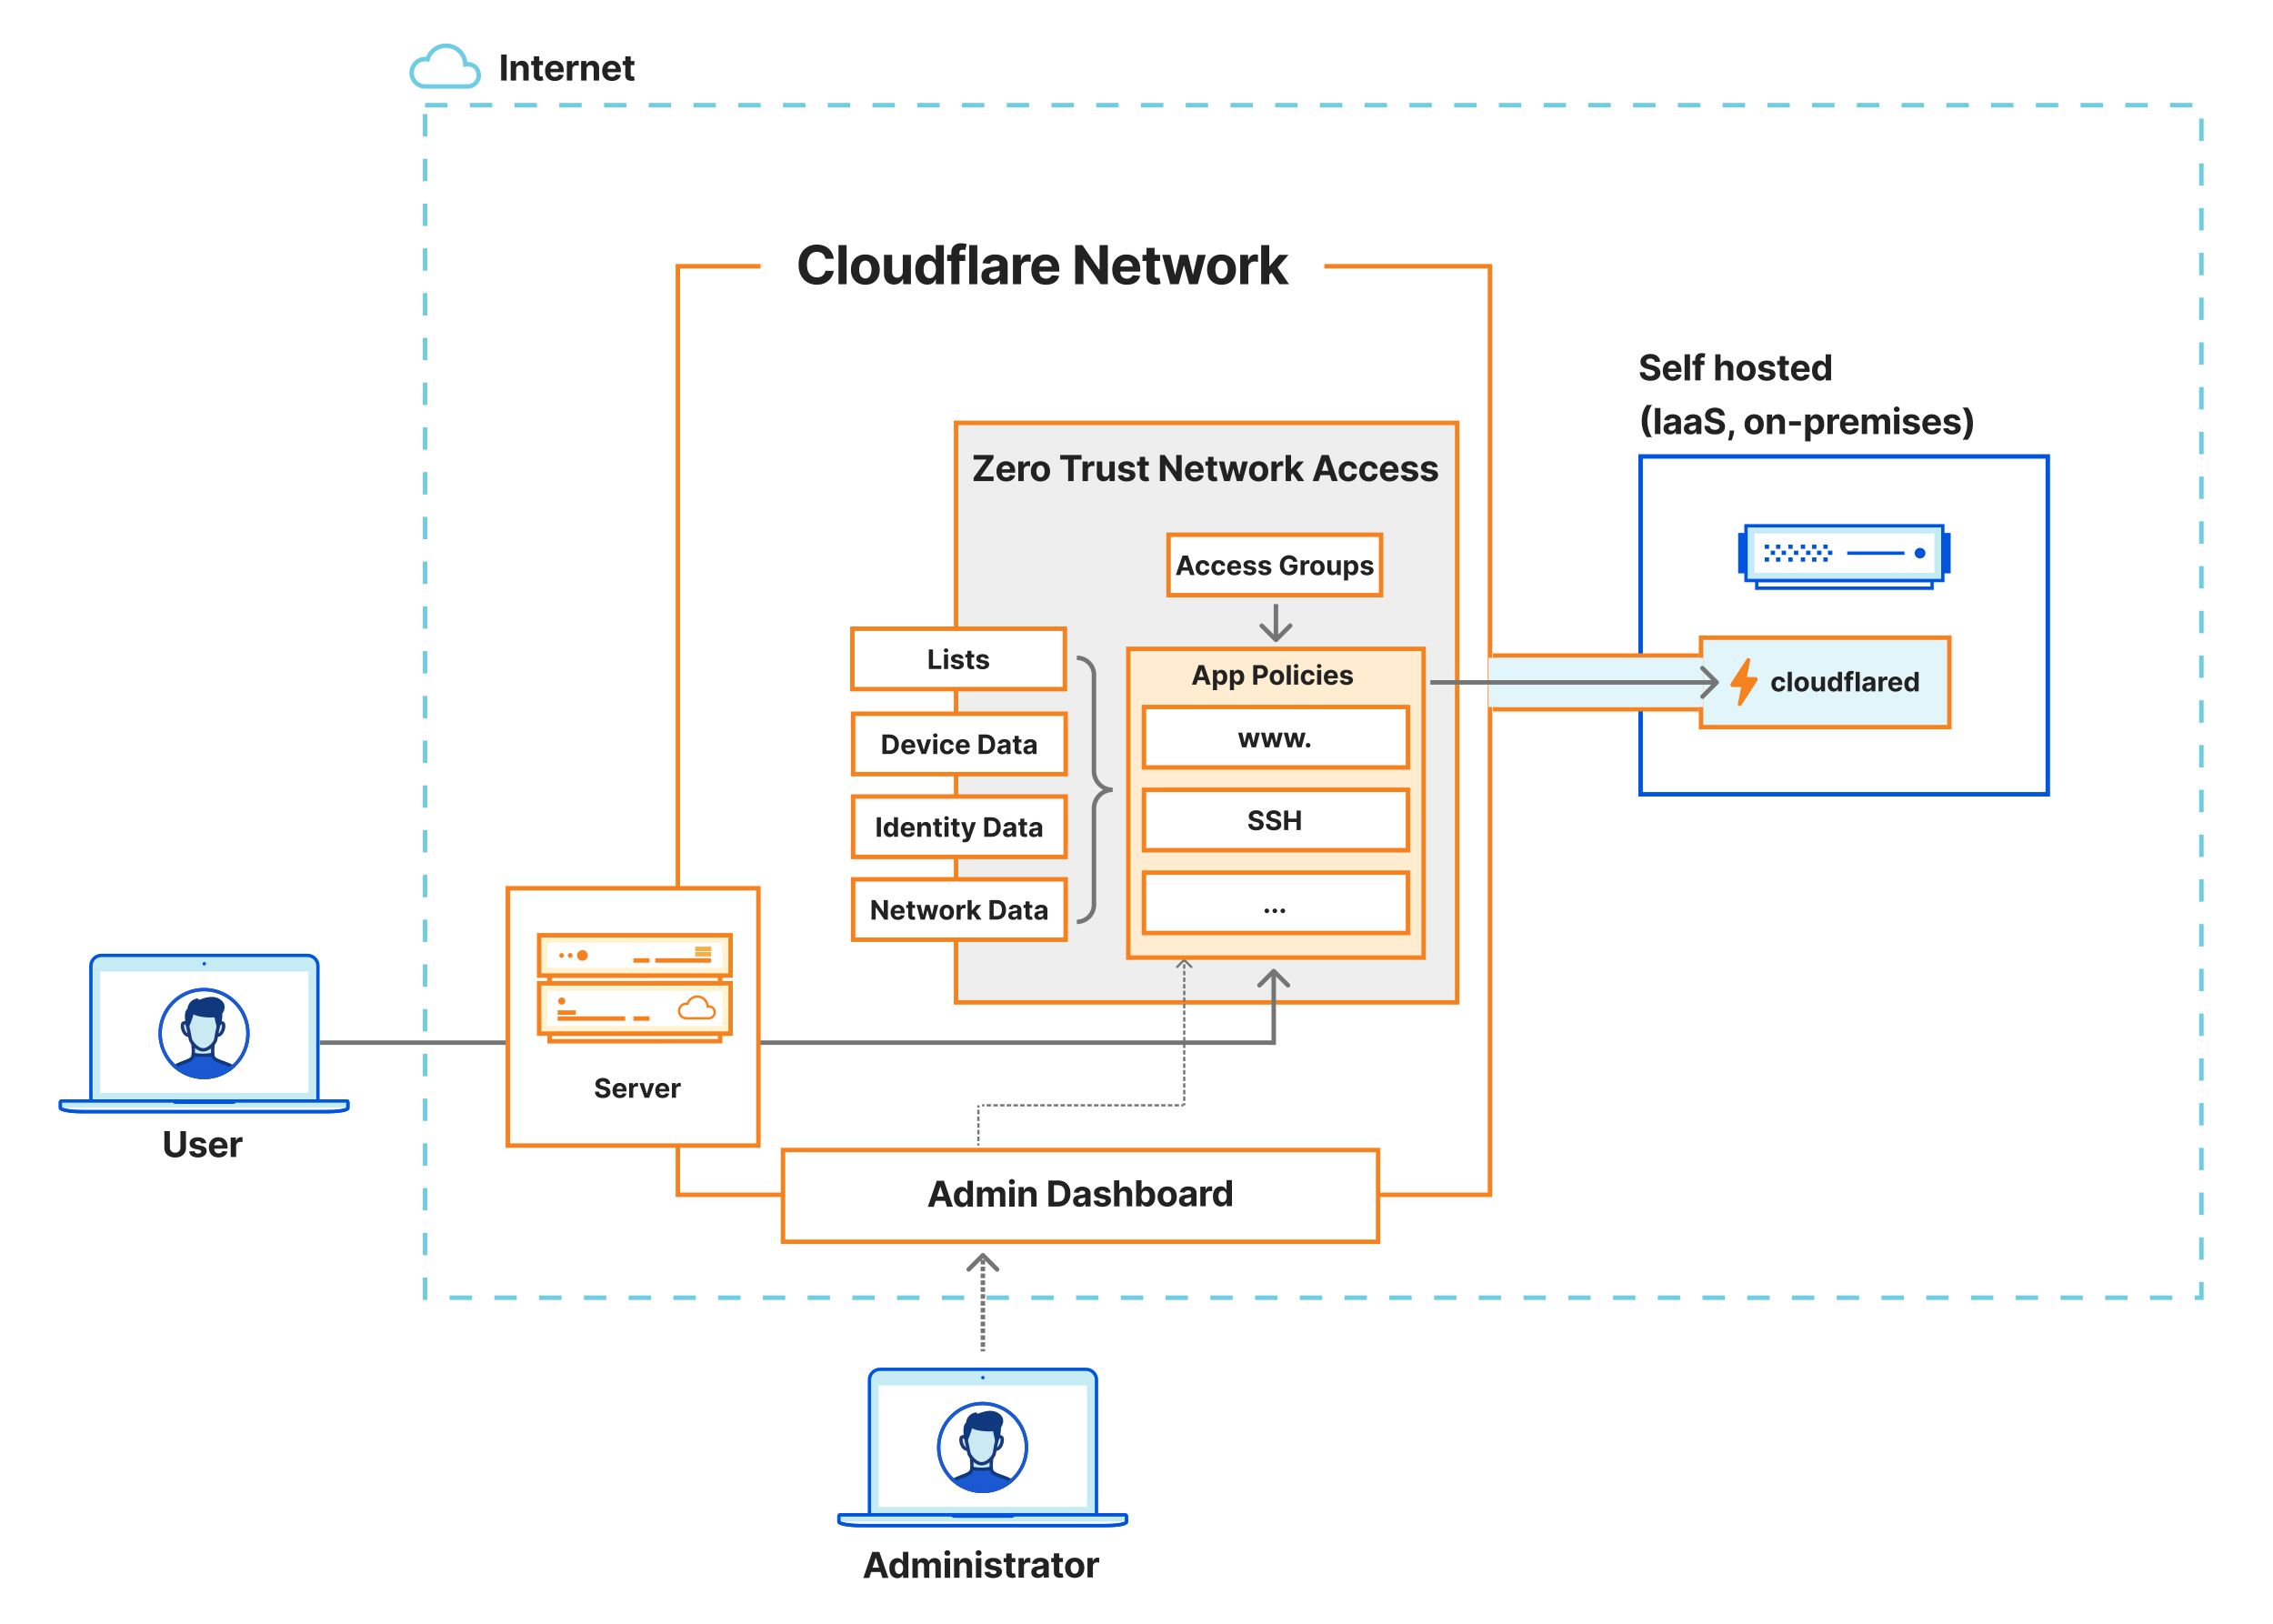 <svg xmlns="http://www.w3.org/2000/svg" width="1016" height="726" fill="none" viewBox="0 0 1016 726"><path fill="#fff" d="M0 0h1016v726H0z"/><path stroke="#6ECCE5" stroke-dasharray="10 10" stroke-width="2" d="M190 47h794v533H190z"/><path fill="#fff" stroke="#F6821F" stroke-width="2" d="M303 119h363v415H303z"/><g clip-path="url(#clip0_0_1)"><path fill="#6ECCE5" d="M209.031 39.65h-18.922A7.124 7.124 0 0 1 183 32.54a7.3 7.3 0 0 1 2.6-5.515 6.8 6.8 0 0 1 4.846-1.594 9.647 9.647 0 0 1 15.702-3.242 9.65 9.65 0 0 1 2.785 5.536 5.8 5.8 0 0 1 4 1.36 6.02 6.02 0 0 1 1.694 6.628 6.02 6.02 0 0 1-5.594 3.936zm-19.034-12.234a4.77 4.77 0 0 0-3.111 1.14A5.28 5.28 0 0 0 185 32.54a5.116 5.116 0 0 0 5.095 5.11h18.935a3.973 3.973 0 0 0 3.97-3.971 4.06 4.06 0 0 0-1.364-3.07 4.14 4.14 0 0 0-3.457-.81l-1.127.182-.031-1.14a7.643 7.643 0 0 0-14.943-2.03l-.26.842-.868-.153a5.5 5.5 0 0 0-.953-.084"/></g><path fill="#222" d="M226.472 24.364V36h-2.461V24.364zm4.223 6.59V36h-2.421v-8.727h2.307v1.54h.102q.29-.762.972-1.205.683-.45 1.653-.449.91 0 1.586.398.675.398 1.051 1.136.375.733.375 1.75V36h-2.421v-5.125q.006-.8-.409-1.25-.414-.454-1.142-.454-.488 0-.863.21a1.46 1.46 0 0 0-.58.613q-.204.398-.21.96m11.998-3.681v1.818h-5.255v-1.818zm-4.062-2.091h2.42v8.136q0 .336.103.523a.56.56 0 0 0 .284.256q.188.073.432.073.17 0 .34-.028l.262-.051.381 1.801a7 7 0 0 1-.512.13q-.33.08-.801.097-.875.034-1.534-.233a2.14 2.14 0 0 1-1.017-.83q-.364-.561-.358-1.42zm9.347 10.988q-1.347 0-2.318-.545a3.73 3.73 0 0 1-1.489-1.557q-.523-1.01-.523-2.392 0-1.346.523-2.363a3.86 3.86 0 0 1 1.471-1.586q.955-.568 2.239-.568.864 0 1.608.279.75.272 1.307.823.563.552.875 1.387.312.829.312 1.943v.665h-7.369v-1.5h5.091a1.86 1.86 0 0 0-.227-.927 1.63 1.63 0 0 0-.631-.63 1.8 1.8 0 0 0-.926-.233 1.86 1.86 0 0 0-.977.256q-.421.25-.659.676-.24.42-.245.937v1.426q0 .648.239 1.12.244.47.687.727.444.255 1.051.256.404 0 .739-.114a1.5 1.5 0 0 0 .574-.34q.238-.228.364-.558l2.238.148a3.04 3.04 0 0 1-.699 1.41q-.522.595-1.352.93-.824.33-1.903.33m5.409-.17v-8.727h2.346v1.523h.091q.239-.813.802-1.228.562-.42 1.295-.42a3.7 3.7 0 0 1 .761.085v2.148a3 3 0 0 0-.471-.091 4 4 0 0 0-.551-.04q-.535 0-.955.233a1.7 1.7 0 0 0-.659.636 1.84 1.84 0 0 0-.239.944V36zm8.791-5.046V36h-2.42v-8.727h2.307v1.54h.102q.29-.762.971-1.205.682-.45 1.654-.449.909 0 1.585.398t1.051 1.136q.375.733.375 1.75V36h-2.42v-5.125q.006-.8-.409-1.25-.416-.454-1.142-.454-.489 0-.864.21-.369.21-.58.613-.204.398-.21.96m11.334 5.216q-1.347 0-2.318-.545a3.74 3.74 0 0 1-1.489-1.557q-.522-1.01-.522-2.392 0-1.346.522-2.363a3.87 3.87 0 0 1 1.472-1.586q.955-.568 2.239-.568a4.6 4.6 0 0 1 1.608.279q.75.272 1.306.823.563.552.875 1.387.313.829.313 1.943v.665h-7.369v-1.5h5.09a1.85 1.85 0 0 0-.227-.927 1.63 1.63 0 0 0-.63-.63 1.8 1.8 0 0 0-.927-.233q-.55 0-.977.256-.42.25-.659.676-.239.42-.244.937v1.426q0 .648.238 1.12.244.47.688.727.443.255 1.051.256.403 0 .739-.114.334-.114.573-.34.24-.228.364-.558l2.239.148a3.06 3.06 0 0 1-.699 1.41 3.5 3.5 0 0 1-1.352.93q-.825.33-1.904.33m10.051-8.897v1.818h-5.255v-1.818zm-4.062-2.091h2.42v8.136q0 .336.103.523a.56.56 0 0 0 .284.256q.188.073.432.073.17 0 .341-.028l.261-.051.381 1.801a7 7 0 0 1-.512.13q-.33.08-.801.097-.875.034-1.534-.233a2.14 2.14 0 0 1-1.017-.83q-.364-.561-.358-1.42z"/><path fill="#C5EBF5" fill-rule="evenodd" stroke="#0055DC" stroke-miterlimit="10" stroke-width="1.5" d="M137.487 427H45.264c-2.443 0-4.63 2.058-4.63 4.63v60.582h101.484V431.63c0-2.572-2.187-4.63-4.631-4.63Z" clip-rule="evenodd"/><path fill="#0055DC" d="M91.312 431.502a.772.772 0 1 0-.001-1.544.772.772 0 0 0 0 1.544"/><path fill="#fff" d="M146.105 496.843H36.518c-5.66 0-9.518-.901-9.518-1.673v-2.572c0-.257.257-.515.514-.515H154.98c.257 0 .515.258.515.515v2.572c.128.772-2.83 1.673-9.39 1.673"/><path stroke="#0055DC" stroke-miterlimit="10" stroke-width="1.5" d="M146.105 496.843H36.518c-5.66 0-9.518-.901-9.518-1.673v-2.572c0-.257.257-.515.514-.515H154.98c.257 0 .515.258.515.515v2.572c.128.772-2.83 1.673-9.39 1.673Z" clip-rule="evenodd"/><path fill="#C5EBF5" d="M155.623 492.598c0-.257-.257-.515-.514-.515H27.643c-.257 0-.515.258-.515.515v2.444h128.624v-2.444z"/><path stroke="#0055DC" stroke-miterlimit="10" stroke-width="1.5" d="M146.105 496.843H36.518c-5.66 0-9.518-.901-9.518-1.673v-2.572c0-.257.257-.515.514-.515H154.98c.257 0 .515.258.515.515v2.572c.128.772-2.83 1.673-9.39 1.673Z"/><path fill="#fff" d="M137.873 434.203H44.75v54.279h93.123z"/><path fill="#0055DC" fill-rule="evenodd" d="M105.331 492.341v.514c0 .386-.771.515-1.414.515H78.835c-.643 0-1.415-.129-1.415-.515v-.514" clip-rule="evenodd"/><path fill="#CBE9F3" d="M104.014 476.783c-3.767-2-7.94-2.538-8.717-4.363-.589-1.383 0-6.012 0-6.012l-9.103-.095s.575 4.694 0 6.107c-.698 1.714-4.49 2.267-7.97 4.215"/><path stroke="#193979" stroke-miterlimit="10" stroke-width="1.5" d="M104.014 476.783c-3.767-2-7.94-2.538-8.717-4.363-.589-1.383 0-6.012 0-6.012l-9.103-.095s.575 4.694 0 6.107c-.698 1.714-4.49 2.267-7.97 4.215"/><path fill="#1B59D3" stroke="#0F387D" stroke-linecap="round" stroke-miterlimit="10" stroke-width="1.5" d="M91.204 481.545a19.55 19.55 0 0 0 12.809-4.761c-3.766-2-7.939-2.539-8.717-4.364a4 4 0 0 1-.229-1.193 23.6 23.6 0 0 1-4.328.464 23.5 23.5 0 0 1-4.325-.464c-.016.406-.09.808-.222 1.193-.697 1.715-4.489 2.268-7.97 4.216a19.55 19.55 0 0 0 12.982 4.909z"/><path fill="#CBE9F3" d="M83.877 458.288c-.072-.588-.943-1.643-1.971-.966-1.006.661-.04 5.606 2.765 5.422"/><path stroke="#193979" stroke-miterlimit="10" stroke-width="1.5" d="M83.877 458.288c-.072-.588-.943-1.643-1.971-.966-1.006.661-.04 5.606 2.765 5.422"/><path fill="#CBE9F3" d="M97.647 458.288c.072-.588.943-1.643 1.97-.966 1.007.661.04 5.606-2.765 5.422"/><path stroke="#193979" stroke-miterlimit="10" stroke-width="1.5" d="M97.647 458.288c.072-.588.943-1.643 1.97-.966 1.007.661.04 5.606-2.765 5.422"/><path fill="#CBE9F3" stroke="#193979" stroke-miterlimit="10" stroke-width="1.5" d="M97.824 454.847a20.4 20.4 0 0 1-.656 5.747c-.268.948-.584 3.856-.948 4.609-.915 1.899-3.273 4.012-5.417 4.012s-4.258-2.112-5.417-4.011c-.443-.726-.795-3.639-1.07-4.608-.638-2.243-.534-4.297-.534-5.749 0-4.405 2.957-7.337 7.017-7.337s7.025 2.932 7.025 7.337Z"/><path fill="#0F387D" stroke="#0F387D" stroke-linejoin="round" stroke-width="1.5" d="M96.587 453.916s-7.255.683-10.566-1.703c0 0-.966 4.066-2.143 6.075 0 0-1.451-6.169.662-6.986 0 0-.175-3.423 3.599-4.3 0 0-.195.853.438.829s5.66-2.923 9.247-.658c3.587 2.264.834 5.575.834 5.575s.097 3.499-.767 4.975l-.314 1.003s-.908-3.167-.99-4.81Z"/><path stroke="#1B59D3" stroke-miterlimit="10" stroke-width="1.5" d="M91.204 481.545c10.842 0 19.631-8.789 19.631-19.631s-8.789-19.632-19.63-19.632c-10.843 0-19.632 8.789-19.632 19.632 0 10.842 8.79 19.631 19.631 19.631Z"/><path stroke="#1B59D3" stroke-miterlimit="10" stroke-width="1.5" d="M91.204 481.545c10.842 0 19.631-8.789 19.631-19.631s-8.789-19.632-19.63-19.632c-10.843 0-19.632 8.789-19.632 19.632 0 10.842 8.79 19.631 19.631 19.631Z"/><path fill="#fff" stroke="#F6821F" stroke-width="2" d="M350 514h266v41H350z"/><path fill="#222" d="m417.378 539.361-2.636.006 3.991-11.645 3.17-.007 4.037 11.627-2.636.006-2.935-8.971h-.09zm-.175-4.573 6.227-.014.005 1.92-6.228.014zm12.727 4.687a3.3 3.3 0 0 1-1.803-.507q-.802-.515-1.276-1.514-.468-1.005-.471-2.465-.003-1.5.477-2.496.482-1 1.281-1.497a3.3 3.3 0 0 1 1.766-.504q.733-.001 1.222.248.495.243.797.611.308.364.467.715h.074l-.009-4.375 2.414-.005.026 11.636-2.386.005-.003-1.397h-.103a3.1 3.1 0 0 1-.481.723 2.4 2.4 0 0 1-.8.587q-.488.234-1.192.235m.762-1.928q.586-.001.988-.32.408-.325.623-.905.22-.58.219-1.358t-.219-1.352q-.217-.573-.627-.885t-.995-.31q-.597.001-1.005.326-.408.324-.617.899-.21.574-.208 1.33.002.76.214 1.346.216.58.621.908.41.323 1.006.321m6.017 1.771-.019-8.727 2.307-.005.003 1.539h.102q.271-.768.907-1.212.635-.444 1.521-.447.899-.001 1.53.446.632.441.843 1.203l.091-.001q.265-.75.964-1.201.703-.455 1.663-.458 1.222-.003 1.985.774.77.771.772 2.192l.013 5.869-2.415.005-.012-5.392q-.001-.727-.389-1.09-.387-.363-.966-.361-.66.002-1.028.422-.368.416-.367 1.098l.012 5.329-2.346.006-.012-5.444q-.001-.642-.372-1.021-.364-.38-.961-.379a1.34 1.34 0 0 0-.727.206q-.318.2-.504.564a1.8 1.8 0 0 0-.186.841l.012 5.239zm14.418-.032-.019-8.727 2.42-.006.019 8.728zm1.194-9.855a1.3 1.3 0 0 1-.927-.356 1.16 1.16 0 0 1-.383-.868q0-.5.379-.859.386-.365.925-.366.54-.001.922.362.387.357.388.857.001.505-.384.87-.38.359-.92.36m5.399 4.795.011 5.045-2.421.006-.019-8.727 2.307-.006.003 1.54h.102q.288-.762.969-1.207.681-.45 1.653-.452.908-.002 1.586.394.677.396 1.053 1.134.378.732.379 1.749l.013 5.557-2.421.005-.011-5.125q.003-.8-.412-1.249-.416-.453-1.143-.452a1.74 1.74 0 0 0-.863.212 1.46 1.46 0 0 0-.578.615q-.205.399-.208.961m15.065 5.012-4.125.009-.026-11.636 4.159-.009q1.756-.004 3.024.692a4.7 4.7 0 0 1 1.954 1.99q.69 1.299.694 3.112.004 1.818-.68 3.126a4.7 4.7 0 0 1-1.956 2.01q-1.272.702-3.044.706m-1.67-2.104 1.563-.004q1.091-.002 1.834-.39.75-.394 1.123-1.213.379-.824.376-2.126-.003-1.29-.386-2.107-.376-.817-1.122-1.202-.745-.385-1.836-.382l-1.568.003zm11.453 2.247q-.835.002-1.489-.286a2.4 2.4 0 0 1-1.036-.867q-.376-.579-.378-1.443-.001-.727.264-1.222.266-.495.725-.797a3.6 3.6 0 0 1 1.045-.457 8 8 0 0 1 1.238-.219 32 32 0 0 0 1.227-.15q.466-.075.676-.217a.48.48 0 0 0 .209-.421v-.034q-.001-.54-.343-.835-.336-.294-.955-.293-.654.001-1.039.292-.385.285-.51.717l-2.239-.177q.169-.796.667-1.376a3.2 3.2 0 0 1 1.288-.901q.795-.32 1.84-.322.727-.002 1.393.167.67.17 1.188.526.524.357.826.918.303.557.304 1.335l.013 5.886-2.295.005-.003-1.21h-.068a2.5 2.5 0 0 1-.561.723 2.6 2.6 0 0 1-.845.485q-.495.171-1.142.173m.69-1.672q.534-.002.942-.212a1.67 1.67 0 0 0 .641-.581q.232-.365.231-.825l-.002-.926q-.114.074-.312.137a6 6 0 0 1-.437.109q-.245.046-.489.087l-.443.063a3 3 0 0 0-.744.201 1.2 1.2 0 0 0-.493.37.9.9 0 0 0-.175.569q.001.494.36.754.363.255.921.254m13.174-4.762-2.216.141a1.15 1.15 0 0 0-.245-.511 1.3 1.3 0 0 0-.495-.368 1.7 1.7 0 0 0-.722-.14q-.562 0-.949.24-.385.234-.385.626a.68.68 0 0 0 .252.528q.25.216.858.345l1.581.314q1.273.26 1.899.837.627.579.629 1.521a2.38 2.38 0 0 1-.503 1.507q-.498.65-1.373 1.015-.869.36-2.004.362-1.734.004-2.763-.715a2.82 2.82 0 0 1-1.204-1.975l2.381-.13q.108.528.524.805.416.273 1.063.271.637-.001 1.023-.247.391-.25.396-.643a.67.67 0 0 0-.28-.539q-.273-.215-.841-.328l-1.512-.297q-1.28-.253-1.906-.883-.62-.629-.623-1.606-.001-.841.452-1.45.459-.609 1.287-.94.835-.332 1.954-.334 1.653-.005 2.604.693.956.696 1.118 1.901m3.97 1.184.011 5.046-2.42.005-.026-11.636 2.352-.006.01 4.449h.102q.294-.774.952-1.212.658-.446 1.653-.447.908-.002 1.586.394.682.39 1.059 1.128.382.732.379 1.755l.012 5.557-2.42.005-.012-5.125q.005-.806-.412-1.254-.41-.448-1.148-.447-.494.001-.875.213-.374.21-.589.614-.21.399-.214.961m7.444 5.029-.025-11.636 2.42-.006.01 4.375h.074q.158-.352.458-.717.306-.369.794-.615.494-.251 1.227-.253a3.3 3.3 0 0 1 1.763.496q.807.493 1.293 1.492.485.993.488 2.493.003 1.46-.466 2.467-.463 1-1.269 1.52a3.27 3.27 0 0 1-1.795.515q-.704.001-1.199-.23a2.5 2.5 0 0 1-.802-.584 3 3 0 0 1-.479-.72h-.108l.003 1.398zm2.36-4.369q.002.779.219 1.358.218.579.627.902.41.317.995.316.591-.002.999-.326.409-.331.618-.911.215-.585.213-1.347-.003-.756-.214-1.329t-.621-.896-1.006-.322q-.59.001-1 .315-.402.314-.617.887-.214.575-.213 1.353m11.534 4.509q-1.323.003-2.291-.558a3.84 3.84 0 0 1-1.486-1.576q-.525-1.016-.528-2.357-.003-1.352.517-2.365a3.8 3.8 0 0 1 1.48-1.582q.965-.571 2.288-.574 1.324-.003 2.286.563a3.8 3.8 0 0 1 1.492 1.577q.525 1.01.528 2.362.003 1.341-.518 2.359a3.84 3.84 0 0 1-1.485 1.583q-.959.565-2.283.568m.008-1.875q.601-.002 1.005-.343.402-.348.605-.945.21-.597.208-1.358a4.1 4.1 0 0 0-.214-1.358q-.205-.596-.61-.942-.404-.345-1.006-.344-.608.001-1.022.349-.408.347-.617.944a4.2 4.2 0 0 0-.202 1.359q.001.761.208 1.357.212.597.621.942.415.34 1.024.339m8.174 1.851q-.835.002-1.489-.287a2.4 2.4 0 0 1-1.036-.867q-.376-.578-.378-1.442-.002-.727.264-1.222t.726-.797a3.5 3.5 0 0 1 1.044-.457 8 8 0 0 1 1.238-.219q.762-.081 1.227-.15.466-.075.676-.218a.47.47 0 0 0 .209-.421v-.034q-.001-.54-.343-.834-.336-.295-.955-.293-.653.001-1.039.292-.386.285-.51.717l-2.239-.177q.169-.796.668-1.377a3.2 3.2 0 0 1 1.287-.9q.795-.32 1.841-.322.727-.003 1.392.167.67.17 1.189.526.523.357.826.918.302.557.304 1.335l.013 5.886-2.296.005-.002-1.21h-.069a2.5 2.5 0 0 1-.56.723 2.6 2.6 0 0 1-.846.485 3.5 3.5 0 0 1-1.142.173m.69-1.672a2.05 2.05 0 0 0 .943-.212q.409-.218.64-.581.232-.365.231-.825l-.002-.926a1.3 1.3 0 0 1-.312.137 6 6 0 0 1-.437.109 21 21 0 0 1-.489.086l-.443.064a3 3 0 0 0-.743.2 1.2 1.2 0 0 0-.494.371.9.9 0 0 0-.175.568q.001.495.36.755.364.255.921.254m5.927 1.492-.02-8.727 2.347-.005.003 1.523.091-.001q.237-.812.798-1.229a2.1 2.1 0 0 1 1.295-.423 3.7 3.7 0 0 1 .762.084l.004 2.147a4.3 4.3 0 0 0-1.023-.128 1.94 1.94 0 0 0-.954.235 1.7 1.7 0 0 0-.657.638 1.83 1.83 0 0 0-.237.944l.011 4.937zm9.18.122a3.3 3.3 0 0 1-1.802-.507q-.802-.516-1.276-1.515-.468-1.004-.471-2.464-.004-1.5.477-2.496.48-1 1.281-1.497a3.3 3.3 0 0 1 1.766-.504q.733-.002 1.222.247.495.245.797.612.308.363.467.715h.074l-.01-4.375 2.415-.005.026 11.636-2.386.005-.003-1.397h-.103a3.1 3.1 0 0 1-.481.722 2.4 2.4 0 0 1-.8.587q-.488.234-1.193.236m.763-1.928q.586-.001.988-.32.408-.325.623-.905.22-.58.219-1.358t-.219-1.352q-.217-.573-.627-.885t-.995-.31q-.597 0-1.005.326-.408.324-.618.899-.208.574-.207 1.33.001.76.213 1.346.217.58.622.908.41.322 1.006.321M80.647 505.526l2.46-.005.017 7.556q.002 1.274-.603 2.229-.6.956-1.684 1.492-1.084.531-2.527.534-1.449.004-2.536-.522-1.086-.533-1.69-1.485-.605-.954-.608-2.226l-.016-7.557 2.46-.005.016 7.346q.001.665.292 1.181.297.517.832.811t1.245.293q.716-.002 1.243-.299.534-.296.823-.814.294-.518.292-1.182zm11.536 5.372-2.215.141a1.14 1.14 0 0 0-.246-.51 1.3 1.3 0 0 0-.495-.369 1.7 1.7 0 0 0-.722-.14q-.562.001-.948.241-.386.234-.385.626a.67.67 0 0 0 .251.527q.25.216.859.345l1.58.315q1.273.258 1.9.836.626.579.628 1.522a2.38 2.38 0 0 1-.502 1.507q-.499.648-1.373 1.014-.869.36-2.005.362-1.733.005-2.763-.715a2.8 2.8 0 0 1-1.203-1.975l2.38-.13q.11.528.525.806.415.272 1.063.27.636-.001 1.022-.246.391-.252.396-.643a.67.67 0 0 0-.28-.54q-.272-.215-.84-.327l-1.513-.298q-1.28-.254-1.905-.882-.621-.63-.623-1.607-.002-.84.451-1.45.459-.609 1.288-.94.834-.331 1.954-.334 1.653-.003 2.603.693.957.697 1.118 1.901m5.539 6.397q-1.347.003-2.32-.54a3.74 3.74 0 0 1-1.492-1.554q-.525-1.01-.528-2.391-.004-1.346.518-2.365a3.87 3.87 0 0 1 1.468-1.588q.953-.57 2.237-.573a4.6 4.6 0 0 1 1.609.275q.75.27 1.308.821.564.55.878 1.384.315.829.317 1.943l.002.664-7.37.017-.003-1.5 5.091-.012q0-.523-.23-.925a1.63 1.63 0 0 0-.631-.63 1.8 1.8 0 0 0-.927-.23q-.552 0-.977.257-.42.252-.657.678-.239.421-.243.938l.004 1.426q0 .648.24 1.119.246.471.69.726t1.051.253q.405-.001.739-.115a1.54 1.54 0 0 0 .573-.342q.239-.228.362-.558l2.239.143a3.05 3.05 0 0 1-.695 1.41q-.522.598-1.35.935-.824.331-1.903.334m5.409-.182-.02-8.728 2.347-.005.003 1.523h.091q.237-.813.799-1.229a2.1 2.1 0 0 1 1.294-.424 3.7 3.7 0 0 1 .762.084l.004 2.147a3 3 0 0 0-.471-.089 4 4 0 0 0-.552-.039 1.94 1.94 0 0 0-.954.235 1.7 1.7 0 0 0-.657.638 1.83 1.83 0 0 0-.237.944l.011 4.937z"/><path fill="#EEE" stroke="#F6821F" stroke-width="2" d="M427.338 189h224v259h-224z"/><path fill="#222" d="M435.204 215v-1.46l5.807-8.148h-5.819v-2.028h8.909v1.46l-5.812 8.148h5.824V215zm14.552.17q-1.346 0-2.318-.545a3.73 3.73 0 0 1-1.488-1.557q-.523-1.01-.523-2.392 0-1.346.523-2.364a3.86 3.86 0 0 1 1.471-1.585q.955-.568 2.239-.568.864 0 1.608.279.75.272 1.307.823.562.552.875 1.387.312.829.312 1.943v.665h-7.369v-1.5h5.091q0-.524-.228-.926a1.6 1.6 0 0 0-.63-.631 1.8 1.8 0 0 0-.926-.233q-.552 0-.978.256-.42.25-.659.676-.238.42-.244.937v1.426q0 .648.239 1.12.244.472.687.727t1.051.256q.403 0 .739-.114.335-.113.574-.341.238-.227.363-.557l2.239.148a3.06 3.06 0 0 1-.699 1.409q-.522.596-1.352.932-.824.33-1.904.329m5.41-.17v-8.727h2.346v1.522h.091q.238-.811.801-1.227.563-.42 1.296-.42.182 0 .392.022.21.023.369.063v2.148a3 3 0 0 0-.472-.091q-.3-.04-.551-.04-.534 0-.954.233a1.7 1.7 0 0 0-.659.636 1.84 1.84 0 0 0-.239.943V215zm9.907.17q-1.323 0-2.289-.562a3.84 3.84 0 0 1-1.483-1.58q-.523-1.017-.523-2.358 0-1.352.523-2.363a3.8 3.8 0 0 1 1.483-1.58q.966-.568 2.289-.568t2.285.568q.965.563 1.488 1.58.523 1.011.523 2.363 0 1.341-.523 2.358a3.84 3.84 0 0 1-1.488 1.58q-.961.562-2.285.562m.012-1.875q.602 0 1.005-.34.404-.347.608-.944.211-.596.211-1.358 0-.76-.211-1.358-.204-.596-.608-.943-.403-.346-1.005-.346-.608 0-1.023.346-.41.347-.619.943a4.2 4.2 0 0 0-.205 1.358q0 .762.205 1.358.21.597.619.944.415.34 1.023.34m8.811-7.903v-2.028h9.557v2.028h-3.563V215h-2.431v-9.608zM483.899 215v-8.727h2.347v1.522h.091q.238-.811.801-1.227.563-.42 1.295-.42.182 0 .392.022.21.023.37.063v2.148a3 3 0 0 0-.472-.091 4 4 0 0 0-.551-.04q-.534 0-.955.233a1.7 1.7 0 0 0-.659.636 1.84 1.84 0 0 0-.238.943V215zm11.968-3.716v-5.011h2.42V215h-2.324v-1.585h-.091a2.6 2.6 0 0 1-.983 1.233q-.681.465-1.664.466-.876 0-1.54-.398a2.73 2.73 0 0 1-1.04-1.131q-.369-.733-.375-1.755v-5.557h2.42v5.125q.006.772.415 1.221t1.097.449q.437 0 .818-.199.38-.204.614-.602.238-.398.233-.983m11.441-2.523-2.215.137a1.15 1.15 0 0 0-.245-.512 1.3 1.3 0 0 0-.494-.369 1.7 1.7 0 0 0-.722-.142q-.562 0-.949.239-.386.232-.386.625 0 .312.25.528t.858.347l1.58.318q1.273.26 1.897.841.625.58.625 1.522 0 .858-.505 1.506-.5.648-1.375 1.011-.87.358-2.006.358-1.733 0-2.761-.721a2.8 2.8 0 0 1-1.199-1.977l2.38-.125q.108.528.523.806.415.273 1.063.273.636 0 1.022-.244.392-.25.398-.642a.67.67 0 0 0-.278-.54q-.273-.216-.841-.33l-1.512-.301q-1.278-.256-1.903-.886-.62-.63-.619-1.608 0-.841.454-1.449.46-.608 1.29-.937.835-.33 1.955-.33 1.653 0 2.602.699.954.699 1.113 1.903m6.19-2.488v1.818h-5.256v-1.818zm-4.063-2.091h2.42v8.136q0 .336.103.523a.57.57 0 0 0 .284.256q.188.073.432.073.17 0 .341-.028l.261-.051.381 1.801a7 7 0 0 1-.512.131 4 4 0 0 1-.801.096q-.875.034-1.534-.233a2.14 2.14 0 0 1-1.017-.829q-.364-.563-.358-1.421zm18.769-.818V215h-2.125l-5.063-7.324h-.085V215h-2.46v-11.636h2.159l5.023 7.318h.102v-7.318zm5.788 11.806q-1.346 0-2.318-.545a3.73 3.73 0 0 1-1.489-1.557q-.522-1.01-.522-2.392 0-1.346.522-2.364a3.87 3.87 0 0 1 1.472-1.585q.954-.568 2.239-.568.862 0 1.608.279.75.272 1.306.823.563.552.875 1.387.313.829.313 1.943v.665h-7.369v-1.5h5.091q0-.524-.228-.926a1.6 1.6 0 0 0-.63-.631 1.8 1.8 0 0 0-.927-.233q-.55 0-.977.256-.42.25-.659.676-.238.42-.244.937v1.426q0 .648.238 1.12.244.472.688.727t1.051.256q.403 0 .739-.114.334-.113.574-.341.238-.227.363-.557l2.239.148a3.06 3.06 0 0 1-.699 1.409q-.523.596-1.352.932-.824.33-1.904.329m10.052-8.897v1.818h-5.256v-1.818zm-4.063-2.091h2.42v8.136q0 .336.103.523a.57.57 0 0 0 .284.256q.188.073.432.073.17 0 .341-.028l.261-.051.381 1.801a7 7 0 0 1-.512.131 4 4 0 0 1-.801.096q-.875.034-1.534-.233a2.14 2.14 0 0 1-1.017-.829q-.363-.563-.358-1.421zM547.166 215l-2.375-8.727h2.449l1.352 5.863h.08l1.409-5.863h2.403l1.432 5.829h.074l1.329-5.829h2.443L555.393 215h-2.562l-1.5-5.489h-.108l-1.5 5.489zm15.436.17q-1.324 0-2.29-.562a3.85 3.85 0 0 1-1.483-1.58q-.522-1.017-.522-2.358 0-1.352.522-2.363a3.8 3.8 0 0 1 1.483-1.58q.966-.568 2.29-.568t2.284.568q.966.563 1.489 1.58.522 1.011.522 2.363 0 1.341-.522 2.358a3.84 3.84 0 0 1-1.489 1.58q-.96.562-2.284.562m.011-1.875q.603 0 1.006-.34.404-.347.608-.944.21-.596.21-1.358 0-.76-.21-1.358-.204-.596-.608-.943-.403-.346-1.006-.346-.608 0-1.022.346-.409.347-.62.943a4.2 4.2 0 0 0-.204 1.358q0 .762.204 1.358.211.597.62.944.414.34 1.022.34m5.682 1.705v-8.727h2.347v1.522h.091q.238-.811.801-1.227.563-.42 1.295-.42.182 0 .392.022a3 3 0 0 1 .37.063v2.148a3 3 0 0 0-.472-.091 4 4 0 0 0-.551-.04q-.534 0-.954.233a1.7 1.7 0 0 0-.66.636 1.84 1.84 0 0 0-.238.943V215zm8.564-2.511.006-2.904h.352l2.796-3.312h2.778l-3.755 4.386h-.574zM574.666 215v-11.636h2.421V215zm5.455 0-2.568-3.801 1.613-1.71 3.79 5.511zm9.26 0h-2.636l4.017-11.636h3.17L597.943 215h-2.636l-2.915-8.977h-.091zm-.165-4.574h6.227v1.921h-6.227zm13.444 4.744q-1.341 0-2.307-.568a3.84 3.84 0 0 1-1.478-1.591q-.51-1.017-.511-2.341 0-1.34.517-2.352a3.85 3.85 0 0 1 1.483-1.585q.96-.574 2.284-.574 1.142 0 2 .415a3.34 3.34 0 0 1 1.358 1.165q.5.75.551 1.761h-2.284q-.096-.654-.511-1.051-.41-.404-1.074-.404-.563 0-.983.307-.415.302-.648.881-.233.58-.233 1.403 0 .836.228 1.421.233.585.653.892t.983.307q.415 0 .744-.171.336-.17.551-.494.222-.33.29-.79h2.284q-.057 1-.545 1.761a3.3 3.3 0 0 1-1.335 1.182q-.853.426-2.017.426m9.214 0q-1.341 0-2.307-.568a3.84 3.84 0 0 1-1.477-1.591q-.511-1.017-.511-2.341 0-1.34.517-2.352a3.84 3.84 0 0 1 1.483-1.585q.96-.574 2.284-.574 1.142 0 2 .415a3.34 3.34 0 0 1 1.358 1.165q.5.75.551 1.761h-2.284q-.097-.654-.512-1.051-.408-.404-1.073-.404-.563 0-.983.307-.416.302-.648.881-.233.58-.233 1.403 0 .836.227 1.421.233.585.654.892.42.307.983.307.414 0 .744-.171.335-.17.551-.494.222-.33.29-.79h2.284q-.057 1-.546 1.761a3.3 3.3 0 0 1-1.335 1.182q-.852.426-2.017.426m9.249 0q-1.347 0-2.318-.545a3.73 3.73 0 0 1-1.489-1.557q-.523-1.01-.523-2.392 0-1.346.523-2.364a3.87 3.87 0 0 1 1.472-1.585q.954-.568 2.238-.568.864 0 1.608.279.75.272 1.307.823.563.552.875 1.387.313.829.313 1.943v.665h-7.37v-1.5h5.091q0-.524-.227-.926a1.63 1.63 0 0 0-.631-.631 1.8 1.8 0 0 0-.926-.233q-.55 0-.977.256-.421.25-.659.676-.239.42-.245.937v1.426q0 .648.239 1.12.244.472.688.727.442.255 1.051.256.404 0 .738-.114.336-.113.574-.341.238-.227.364-.557l2.238.148a3.05 3.05 0 0 1-.698 1.409q-.524.596-1.353.932-.823.33-1.903.329m12.67-6.409-2.215.137a1.15 1.15 0 0 0-.245-.512 1.3 1.3 0 0 0-.494-.369 1.7 1.7 0 0 0-.722-.142q-.562 0-.949.239-.386.232-.386.625 0 .312.25.528t.858.347l1.58.318q1.272.26 1.897.841.625.58.625 1.522 0 .858-.505 1.506-.5.648-1.375 1.011-.87.358-2.006.358-1.733 0-2.761-.721a2.8 2.8 0 0 1-1.199-1.977l2.38-.125q.108.528.523.806.415.273 1.063.273.636 0 1.022-.244.392-.25.398-.642a.67.67 0 0 0-.278-.54q-.273-.216-.841-.33l-1.512-.301q-1.278-.256-1.903-.886-.62-.63-.619-1.608 0-.841.454-1.449.46-.608 1.29-.937.835-.33 1.955-.33 1.653 0 2.602.699.954.699 1.113 1.903m8.809 0-2.216.137a1.15 1.15 0 0 0-.244-.512 1.3 1.3 0 0 0-.495-.369 1.7 1.7 0 0 0-.721-.142q-.563 0-.949.239-.387.232-.387.625 0 .312.25.528t.858.347l1.58.318q1.272.26 1.898.841.625.58.625 1.522a2.38 2.38 0 0 1-.506 1.506q-.5.648-1.375 1.011-.87.358-2.006.358-1.732 0-2.761-.721a2.8 2.8 0 0 1-1.199-1.977l2.381-.125q.108.528.523.806.414.273 1.062.273.636 0 1.023-.244.392-.25.397-.642a.67.67 0 0 0-.278-.54q-.273-.216-.841-.33l-1.511-.301q-1.278-.256-1.904-.886-.619-.63-.619-1.608 0-.841.455-1.449.46-.608 1.289-.937.836-.33 1.955-.33 1.654 0 2.602.699.955.699 1.114 1.903"/><path fill="#fff" stroke="#0055DC" stroke-width="2" d="M733.338 204h182v151h-182z"/><path fill="#222" d="M739.662 161.71q-.068-.687-.585-1.068-.518-.381-1.404-.381-.601 0-1.017.171-.414.165-.636.46-.216.295-.216.67a.95.95 0 0 0 .131.546q.148.233.403.403.256.165.591.29.335.12.716.205l1.045.25q.762.17 1.398.454.637.285 1.102.699.467.415.722.977.261.563.267 1.29-.006 1.069-.545 1.852-.534.779-1.546 1.211-1.005.426-2.426.426-1.409 0-2.455-.432-1.039-.432-1.625-1.278-.58-.853-.608-2.108h2.381q.04.585.335.977.301.386.802.585.505.193 1.142.193.624 0 1.085-.182.466-.181.721-.505.256-.324.256-.745a.97.97 0 0 0-.233-.659q-.227-.267-.67-.454a7 7 0 0 0-1.074-.341l-1.267-.318q-1.472-.358-2.324-1.12-.852-.76-.847-2.051-.005-1.056.563-1.846.573-.79 1.574-1.233 1-.444 2.272-.443 1.296 0 2.262.443.97.442 1.511 1.233.54.79.557 1.829zm7.928 8.46q-1.347 0-2.318-.545a3.73 3.73 0 0 1-1.489-1.557q-.523-1.01-.523-2.392 0-1.346.523-2.364a3.86 3.86 0 0 1 1.471-1.585q.955-.568 2.239-.568.864 0 1.608.279.75.272 1.307.823.563.552.875 1.387.312.829.312 1.943v.665h-7.369v-1.5h5.091q0-.524-.227-.926a1.63 1.63 0 0 0-.631-.631 1.8 1.8 0 0 0-.926-.233q-.552 0-.977.256-.421.25-.659.676-.24.42-.245.937v1.426q0 .648.239 1.12.245.471.687.727.444.255 1.051.256.404 0 .739-.114.336-.113.574-.341.238-.227.364-.557l2.238.148a3.04 3.04 0 0 1-.699 1.409q-.522.596-1.352.932-.824.33-1.903.329m7.829-11.806V170h-2.42v-11.636zm6.456 2.909v1.818h-5.386v-1.818zM757.722 170v-9.358q0-.949.369-1.574.375-.625 1.023-.937t1.472-.313q.556 0 1.017.085.465.085.693.154l-.432 1.818a3 3 0 0 0-.352-.085 2 2 0 0 0-.421-.04q-.534 0-.744.25-.21.244-.21.688V170zm11.404-5.045V170h-2.421v-11.636h2.353v4.448h.102q.295-.772.954-1.21.66-.443 1.654-.443.909 0 1.585.398a2.65 2.65 0 0 1 1.057 1.131q.381.732.375 1.755V170h-2.421v-5.125q.006-.806-.409-1.256-.409-.449-1.147-.449-.495 0-.875.211-.375.21-.591.613-.21.398-.216.961m11.331 5.215q-1.324 0-2.29-.562a3.85 3.85 0 0 1-1.483-1.58q-.523-1.017-.523-2.358 0-1.352.523-2.363a3.8 3.8 0 0 1 1.483-1.58q.966-.568 2.29-.568 1.323 0 2.284.568.966.563 1.489 1.58.522 1.011.522 2.363 0 1.341-.522 2.358a3.84 3.84 0 0 1-1.489 1.58q-.96.562-2.284.562m.011-1.875q.603 0 1.006-.34.403-.347.608-.944.21-.596.21-1.358 0-.76-.21-1.358-.205-.596-.608-.943-.403-.346-1.006-.346-.607 0-1.023.346-.409.347-.619.943a4.2 4.2 0 0 0-.204 1.358q0 .762.204 1.358.21.597.619.944.415.34 1.023.34m12.944-4.534-2.216.137a1.15 1.15 0 0 0-.245-.512 1.3 1.3 0 0 0-.494-.369 1.7 1.7 0 0 0-.722-.142q-.563 0-.948.239-.387.232-.387.625 0 .312.25.528t.858.347l1.58.318q1.273.26 1.897.841.625.58.625 1.522 0 .858-.505 1.506-.5.648-1.375 1.011-.87.358-2.006.358-1.733 0-2.761-.721a2.8 2.8 0 0 1-1.199-1.977l2.38-.125q.109.528.523.806.415.273 1.063.273.636 0 1.022-.244.392-.25.398-.642a.67.67 0 0 0-.278-.54q-.273-.216-.841-.33l-1.512-.301q-1.278-.256-1.903-.886-.62-.63-.619-1.608 0-.841.454-1.449.46-.608 1.29-.937.835-.33 1.955-.33 1.653 0 2.602.699.954.699 1.114 1.903m6.189-2.488v1.818h-5.256v-1.818zm-4.063-2.091h2.421v8.136q0 .336.102.523a.57.57 0 0 0 .284.256q.188.073.432.073.17 0 .341-.028l.261-.051.381 1.801a7 7 0 0 1-.512.131 4 4 0 0 1-.801.096q-.875.034-1.534-.233a2.14 2.14 0 0 1-1.017-.829q-.363-.563-.358-1.421zm9.347 10.988q-1.347 0-2.318-.545a3.73 3.73 0 0 1-1.489-1.557q-.522-1.01-.523-2.392 0-1.346.523-2.364a3.86 3.86 0 0 1 1.472-1.585q.954-.568 2.238-.568.864 0 1.608.279.75.272 1.307.823.563.552.875 1.387.312.829.312 1.943v.665h-7.369v-1.5h5.091q0-.524-.227-.926a1.63 1.63 0 0 0-.631-.631 1.8 1.8 0 0 0-.926-.233q-.55 0-.977.256-.421.25-.659.676-.239.42-.245.937v1.426q0 .648.239 1.12.245.471.687.727.443.255 1.052.256.403 0 .738-.114.336-.113.574-.341.238-.227.364-.557l2.238.148a3.04 3.04 0 0 1-.699 1.409q-.522.596-1.352.932-.823.33-1.903.329m8.625-.028q-.994 0-1.801-.511-.801-.518-1.273-1.517-.466-1.006-.466-2.466 0-1.5.483-2.495.483-.999 1.284-1.494a3.3 3.3 0 0 1 1.767-.5q.733 0 1.222.25.494.245.795.614.307.363.466.716h.074v-4.375h2.415V170h-2.387v-1.398h-.102a3 3 0 0 1-.483.722q-.306.353-.801.585-.488.233-1.193.233m.767-1.926q.585 0 .989-.318.409-.324.625-.904.22-.58.221-1.358 0-.778-.216-1.352t-.625-.886q-.409-.313-.994-.313-.597 0-1.006.324t-.619.898-.21 1.329q0 .762.21 1.347.216.579.619.909.41.324 1.006.324m-80.439 19.966q0-2.114.563-3.892a10.7 10.7 0 0 1 1.733-3.296h2.312q-.443.563-.824 1.375a12 12 0 0 0-.665 1.773 15 15 0 0 0-.443 2 13 13 0 0 0-.159 2.04q0 1.347.273 2.721.279 1.37.75 2.546.477 1.176 1.068 1.926h-2.312a10.7 10.7 0 0 1-1.733-3.295q-.563-1.779-.563-3.898m8.343-5.818V194h-2.461v-11.636zm4.291 11.801q-.835 0-1.489-.29a2.4 2.4 0 0 1-1.034-.869q-.375-.58-.375-1.444 0-.727.267-1.221t.728-.796q.46-.3 1.045-.454a8 8 0 0 1 1.239-.216q.76-.08 1.227-.148.465-.073.676-.216a.47.47 0 0 0 .21-.42v-.034q0-.54-.341-.835-.334-.296-.954-.296-.654 0-1.04.29a1.33 1.33 0 0 0-.511.716l-2.239-.182q.17-.796.67-1.375.501-.585 1.29-.898.796-.318 1.841-.318.727 0 1.392.171.67.17 1.188.528.522.358.824.92.3.558.301 1.336V194h-2.296v-1.21h-.068q-.21.409-.562.721a2.6 2.6 0 0 1-.847.483 3.5 3.5 0 0 1-1.142.171m.693-1.671q.534 0 .943-.21a1.67 1.67 0 0 0 .642-.579q.233-.365.233-.824v-.926q-.113.073-.312.136a6 6 0 0 1-.438.108q-.244.046-.488.085l-.444.063a3 3 0 0 0-.744.198 1.2 1.2 0 0 0-.494.37.9.9 0 0 0-.176.568q0 .493.358.756.363.255.92.255m8.412 1.671q-.835 0-1.488-.29a2.4 2.4 0 0 1-1.035-.869q-.375-.58-.375-1.444 0-.727.267-1.221a2.2 2.2 0 0 1 .728-.796 3.5 3.5 0 0 1 1.045-.454 8 8 0 0 1 1.239-.216q.761-.08 1.227-.148.466-.073.676-.216a.47.47 0 0 0 .21-.42v-.034q0-.54-.34-.835-.336-.296-.955-.296-.654 0-1.04.29a1.33 1.33 0 0 0-.511.716l-2.239-.182a3.04 3.04 0 0 1 .671-1.375q.5-.585 1.289-.898.796-.318 1.841-.318.727 0 1.392.171.67.17 1.188.528.522.358.824.92.301.558.301 1.336V194h-2.296v-1.21h-.068q-.21.409-.562.721a2.6 2.6 0 0 1-.847.483q-.494.171-1.142.171m.693-1.671q.534 0 .944-.21.408-.216.642-.579a1.5 1.5 0 0 0 .233-.824v-.926q-.114.073-.313.136a6 6 0 0 1-.437.108q-.244.046-.489.085l-.443.063a3 3 0 0 0-.745.198 1.2 1.2 0 0 0-.494.37.9.9 0 0 0-.176.568q0 .493.358.756.363.255.92.255m12.282-6.784q-.069-.687-.585-1.068-.518-.381-1.404-.381-.601 0-1.017.171a1.43 1.43 0 0 0-.636.46q-.216.295-.216.67a.96.96 0 0 0 .13.546q.148.233.404.403.255.165.591.29.335.12.716.205l1.045.25q.762.17 1.398.454t1.102.699.722.977q.261.563.267 1.29-.006 1.069-.546 1.852-.534.779-1.545 1.211-1.006.426-2.426.426-1.41 0-2.455-.432-1.04-.432-1.625-1.278-.58-.853-.608-2.108h2.381q.04.585.335.977.302.386.801.585.506.193 1.142.193.625 0 1.086-.182.466-.181.721-.505.256-.324.256-.745a.97.97 0 0 0-.233-.659q-.228-.267-.671-.454a7 7 0 0 0-1.073-.341l-1.267-.318q-1.473-.358-2.324-1.12-.853-.76-.847-2.051-.006-1.056.563-1.846.574-.79 1.573-1.233 1-.444 2.273-.443 1.296 0 2.262.443.97.442 1.511 1.233.54.79.557 1.829zm6.581 6.699-.063.625q-.074.75-.284 1.494-.204.75-.432 1.358-.221.609-.358.955h-1.568q.086-.335.233-.938.148-.595.279-1.341.13-.744.164-1.517l.029-.636zm8.96 1.761q-1.323 0-2.289-.562a3.84 3.84 0 0 1-1.483-1.58q-.523-1.017-.523-2.358 0-1.352.523-2.363a3.8 3.8 0 0 1 1.483-1.58q.966-.568 2.289-.568t2.284.568a3.8 3.8 0 0 1 1.489 1.58q.523 1.011.523 2.363 0 1.341-.523 2.358a3.83 3.83 0 0 1-1.489 1.58q-.96.562-2.284.562m.012-1.875q.601 0 1.005-.34.404-.347.608-.944.211-.596.211-1.358 0-.76-.211-1.358-.204-.596-.608-.943-.404-.346-1.005-.346-.608 0-1.023.346-.41.347-.619.943a4.2 4.2 0 0 0-.205 1.358q0 .762.205 1.358.21.597.619.944.415.34 1.023.34m8.102-3.34V194h-2.42v-8.727h2.306v1.539h.103q.29-.761.971-1.204.682-.449 1.654-.449.909 0 1.585.398t1.051 1.136q.375.733.375 1.75V194h-2.42v-5.125q.005-.801-.409-1.25-.416-.455-1.142-.455-.489 0-.864.211a1.47 1.47 0 0 0-.58.613q-.204.398-.21.961m12.794-.694v1.921h-5.307v-1.921zm1.887 9.012v-12h2.386v1.466h.108q.16-.353.46-.716.307-.37.796-.614.493-.25 1.227-.25a3.3 3.3 0 0 1 1.761.5q.807.495 1.29 1.494.483.995.483 2.495 0 1.46-.471 2.466-.466 1-1.273 1.517a3.27 3.27 0 0 1-1.796.511q-.704 0-1.198-.233a2.5 2.5 0 0 1-.802-.585 3 3 0 0 1-.477-.722h-.074v4.671zm2.369-7.637q0 .779.216 1.358t.625.904q.41.318.994.318.591 0 1-.324.41-.33.62-.909.216-.585.216-1.347 0-.755-.211-1.329-.21-.574-.619-.898t-1.006-.324q-.59 0-1 .313-.403.312-.619.886t-.216 1.352m7.58 4.364v-8.727h2.346v1.522h.091q.239-.811.801-1.227.563-.42 1.296-.42.182 0 .392.022.21.023.369.063v2.148a3 3 0 0 0-.471-.091 4 4 0 0 0-.551-.04q-.535 0-.955.233a1.7 1.7 0 0 0-.659.636 1.84 1.84 0 0 0-.239.943V194zm9.942.17q-1.347 0-2.318-.545a3.73 3.73 0 0 1-1.489-1.557q-.523-1.01-.523-2.392 0-1.346.523-2.364a3.86 3.86 0 0 1 1.471-1.585q.955-.568 2.239-.568.864 0 1.608.279.75.272 1.307.823.563.552.875 1.387.312.829.312 1.943v.665h-7.369v-1.5h5.091q0-.524-.227-.926a1.63 1.63 0 0 0-.631-.631 1.8 1.8 0 0 0-.926-.233q-.552 0-.977.256-.421.25-.659.676-.24.42-.245.937v1.426q0 .648.239 1.12.245.472.687.727.444.255 1.051.256.404 0 .739-.114.336-.113.574-.341.238-.227.364-.557l2.238.148a3.04 3.04 0 0 1-.699 1.409q-.522.596-1.352.932-.824.33-1.903.329m5.409-.17v-8.727h2.307v1.539h.102q.273-.766.909-1.21t1.523-.443q.898 0 1.528.449.631.443.841 1.204h.091q.267-.75.966-1.198.705-.455 1.665-.455 1.221 0 1.983.779.767.773.767 2.193V194h-2.415v-5.392q0-.728-.386-1.091a1.36 1.36 0 0 0-.966-.364q-.66 0-1.029.421-.369.415-.369 1.096V194h-2.347v-5.443q0-.642-.369-1.023-.363-.381-.96-.381-.404 0-.727.205-.319.2-.506.562a1.8 1.8 0 0 0-.188.841V194zm14.418 0v-8.727h2.42V194zm1.216-9.852q-.54 0-.927-.358a1.16 1.16 0 0 1-.38-.87q0-.5.38-.858.387-.363.927-.363.539 0 .92.363.387.358.386.858 0 .506-.386.87a1.3 1.3 0 0 1-.92.358m10.228 3.613-2.216.137a1.14 1.14 0 0 0-.244-.512 1.3 1.3 0 0 0-.494-.369 1.7 1.7 0 0 0-.722-.142q-.562 0-.949.239-.386.232-.386.625 0 .312.25.528t.858.347l1.58.318q1.272.26 1.897.841.625.58.625 1.522 0 .858-.505 1.506-.5.648-1.375 1.011-.87.358-2.006.358-1.733 0-2.761-.721a2.8 2.8 0 0 1-1.199-1.977l2.38-.125q.109.528.523.806.415.273 1.063.273.636 0 1.022-.244.393-.25.398-.642a.67.67 0 0 0-.278-.54q-.273-.216-.841-.33l-1.512-.301q-1.278-.256-1.903-.886-.62-.63-.619-1.608 0-.841.454-1.449.46-.608 1.29-.937.835-.33 1.954-.33 1.654 0 2.603.699.954.699 1.113 1.903m5.525 6.409q-1.347 0-2.318-.545a3.73 3.73 0 0 1-1.489-1.557q-.523-1.01-.523-2.392 0-1.346.523-2.364a3.86 3.86 0 0 1 1.471-1.585q.955-.568 2.239-.568.864 0 1.608.279.75.272 1.307.823.563.552.875 1.387.312.829.312 1.943v.665h-7.369v-1.5h5.091q0-.524-.227-.926a1.63 1.63 0 0 0-.631-.631 1.8 1.8 0 0 0-.926-.233q-.552 0-.977.256-.421.25-.659.676-.24.42-.245.937v1.426q0 .648.239 1.12.245.472.687.727.444.255 1.051.256.404 0 .739-.114.336-.113.574-.341.238-.227.364-.557l2.238.148a3.04 3.04 0 0 1-.699 1.409q-.522.596-1.352.932-.824.33-1.903.329m12.67-6.409-2.216.137a1.15 1.15 0 0 0-.244-.512 1.3 1.3 0 0 0-.494-.369 1.7 1.7 0 0 0-.722-.142q-.562 0-.949.239-.386.232-.386.625 0 .312.25.528t.858.347l1.579.318q1.273.26 1.898.841.625.58.625 1.522 0 .858-.506 1.506-.5.648-1.375 1.011-.869.358-2.005.358-1.734 0-2.762-.721a2.8 2.8 0 0 1-1.198-1.977l2.38-.125q.108.528.523.806.415.273 1.062.273.637 0 1.023-.244.392-.25.398-.642a.67.67 0 0 0-.278-.54q-.273-.216-.841-.33l-1.512-.301q-1.279-.256-1.903-.886-.62-.63-.619-1.608 0-.841.454-1.449.46-.608 1.29-.937.835-.33 1.954-.33 1.654 0 2.603.699.954.699 1.113 1.903m5.627 1.574q0 2.12-.568 3.898a10.6 10.6 0 0 1-1.728 3.295h-2.312q.443-.562.824-1.375t.665-1.772q.284-.966.443-2t.159-2.046q0-1.347-.279-2.716a14 14 0 0 0-.75-2.545q-.471-1.176-1.062-1.926h2.312a10.7 10.7 0 0 1 1.728 3.295q.568 1.779.568 3.892"/><path fill="#0055DC" d="M780.438 238.198h-3.507v18.05h3.507zm91.493 0h-3.507v18.05h3.507z"/><path fill="#fff" stroke="#0055DC" stroke-miterlimit="10" stroke-width="1.5" d="M785.242 259.464v3.426l78.377-.004v-3.426z"/><path fill="#C5EBF5" stroke="#0055DC" stroke-miterlimit="10" stroke-width="1.5" d="M868.424 235h-87.986v24.462h87.986z"/><path fill="#fff" d="M864.624 256.012v-17.564H784.24v17.564z"/><path fill="#0055DC" d="M790.764 243.408h-1.948v1.902h1.948zm0 5.725h-1.948v1.903h1.948zm2.666-3.016h-1.948v1.902h1.948zm2.371-2.709h-1.948v1.902h1.948zm0 5.725h-1.948v1.903h1.948zm2.519-3.016h-1.947v1.902h1.947zm2.981-2.709h-1.948v1.902h1.948zm0 5.725h-1.948v1.903h1.948zm2.519-3.016h-1.948v1.902h1.948zm3.064-2.709h-1.947v1.902h1.947zm0 5.725h-1.947v1.903h1.947zm2.371-3.016h-1.948v1.902h1.948zm2.666-2.709h-1.947v1.902h1.947zm0 5.725h-1.947v1.903h1.947zm2.224-3.016h-1.947v1.902h1.947zm2.815-2.709h-1.947v1.902h1.947zm0 5.725h-1.947v1.903h1.947zm2.076-3.016h-1.948v1.902h1.948zm39.202 3.475c1.335 0 2.417-1.057 2.417-2.361s-1.082-2.362-2.417-2.362c-1.336 0-2.418 1.058-2.418 2.362s1.082 2.361 2.418 2.361"/><path stroke="#0055DC" stroke-miterlimit="10" stroke-width="1.5" d="M851.286 247.231h-25.607"/><path fill="#E2F5FA" stroke="#F6821F" stroke-width="2" d="M761.338 317h-93v-24h93z"/><path fill="#E2F5FA" d="M759.338 292h6v26h-6z"/><path fill="#E2F5FA" stroke="#F6821F" stroke-width="2" d="M760.338 285h111v40h-111z"/><path fill="#222" d="M795.02 309.128q-1.006 0-1.73-.426a2.9 2.9 0 0 1-1.108-1.193q-.384-.763-.384-1.756 0-1.007.388-1.764a2.9 2.9 0 0 1 1.112-1.189q.72-.43 1.713-.431.857 0 1.5.311.644.312 1.019.874t.413 1.321h-1.713a1.32 1.32 0 0 0-.383-.788q-.307-.303-.806-.303a1.22 1.22 0 0 0-.737.23q-.31.226-.486.661-.174.434-.174 1.052 0 .627.17 1.066.174.438.49.669.315.23.737.23.312 0 .558-.128.252-.128.414-.371.166-.247.217-.592h1.713q-.043.75-.409 1.321a2.47 2.47 0 0 1-1.001.886q-.64.32-1.513.32m5.901-8.855V309h-1.815v-8.727zm4.411 8.855q-.992 0-1.717-.422a2.9 2.9 0 0 1-1.112-1.185q-.392-.762-.392-1.768 0-1.014.392-1.773a2.86 2.86 0 0 1 1.112-1.185q.725-.426 1.717-.426t1.714.426q.724.423 1.116 1.185.392.759.392 1.773 0 1.006-.392 1.768a2.9 2.9 0 0 1-1.116 1.185q-.721.422-1.714.422m.009-1.406q.452 0 .754-.256a1.6 1.6 0 0 0 .456-.707q.158-.448.158-1.019t-.158-1.018a1.6 1.6 0 0 0-.456-.708 1.12 1.12 0 0 0-.754-.26q-.456 0-.767.26a1.6 1.6 0 0 0-.465.708 3.1 3.1 0 0 0-.153 1.018q0 .571.153 1.019.158.447.465.707.31.255.767.256m8.591-1.509v-3.758h1.815V309h-1.743v-1.189h-.068a1.93 1.93 0 0 1-.737.925q-.511.35-1.249.349-.656 0-1.154-.298a2.05 2.05 0 0 1-.78-.848q-.278-.55-.282-1.317v-4.167h1.816v3.843q.004.58.311.916t.822.337q.329 0 .614-.149.286-.153.46-.452.179-.298.175-.737m5.679 2.894q-.745 0-1.351-.384-.6-.388-.954-1.138-.35-.754-.35-1.849 0-1.125.363-1.871.361-.75.963-1.121.605-.375 1.325-.375.55 0 .916.188.37.183.597.46.23.273.349.537h.056v-3.281h1.811V309h-1.79v-1.048h-.077a2.3 2.3 0 0 1-.362.541 1.8 1.8 0 0 1-.601.439q-.366.175-.895.175m.576-1.445q.438 0 .741-.239.307-.242.469-.677.166-.435.166-1.019t-.162-1.014a1.46 1.46 0 0 0-.469-.665 1.2 1.2 0 0 0-.745-.234q-.448 0-.755.243a1.5 1.5 0 0 0-.464.673 2.9 2.9 0 0 0-.158.997q0 .572.158 1.01.162.435.464.682.307.243.755.243m8.161-5.207v1.363h-4.04v-1.363zM825.233 309v-7.018q0-.712.277-1.181.282-.469.767-.703a2.5 2.5 0 0 1 1.104-.234q.417 0 .763.064.349.063.519.115l-.323 1.363a3 3 0 0 0-.265-.064 1.6 1.6 0 0 0-.315-.03q-.4 0-.558.188-.158.183-.158.516V309zm6.039-8.727V309h-1.815v-8.727zm3.321 8.851a2.7 2.7 0 0 1-1.116-.218 1.8 1.8 0 0 1-.776-.652q-.28-.434-.281-1.082 0-.546.2-.916t.546-.597q.345-.225.784-.341.443-.115.929-.162.57-.06.92-.111.35-.054.507-.161a.36.36 0 0 0 .158-.316v-.025q0-.405-.256-.627-.25-.221-.716-.221-.489 0-.78.217a1 1 0 0 0-.383.537l-1.679-.137q.128-.596.503-1.031.375-.438.967-.673.597-.239 1.381-.239.544 0 1.044.128.503.127.89.396.393.269.618.691.226.417.226 1.001V309h-1.721v-.908h-.052a1.9 1.9 0 0 1-.421.542 2 2 0 0 1-.635.362 2.6 2.6 0 0 1-.857.128m.52-1.253q.4 0 .707-.158.307-.162.482-.435a1.1 1.1 0 0 0 .175-.617v-.695a1 1 0 0 1-.235.102 4 4 0 0 1-.328.081q-.183.034-.366.064l-.333.047a2.2 2.2 0 0 0-.558.149.9.9 0 0 0-.371.277.68.68 0 0 0-.132.426q0 .37.269.567.272.192.69.192m4.575 1.129v-6.545h1.76v1.142h.068q.178-.61.601-.921a1.58 1.58 0 0 1 .971-.315 2.6 2.6 0 0 1 .571.064v1.611a3 3 0 0 0-.767-.098q-.4 0-.716.174a1.3 1.3 0 0 0-.494.477 1.4 1.4 0 0 0-.179.708V309zm7.588.128q-1.01 0-1.739-.409a2.8 2.8 0 0 1-1.116-1.168q-.392-.759-.392-1.794 0-1.01.392-1.773a2.9 2.9 0 0 1 1.104-1.189q.716-.426 1.679-.426.647 0 1.206.209.562.204.98.618.422.413.656 1.04.234.622.234 1.457v.499h-5.527v-1.125h3.818q0-.393-.17-.695a1.2 1.2 0 0 0-.473-.473 1.35 1.35 0 0 0-.695-.175q-.413 0-.733.192-.315.188-.494.507a1.44 1.44 0 0 0-.183.703v1.07q0 .486.179.84.183.353.515.545.333.192.789.192.303 0 .554-.085t.43-.256.273-.418l1.679.111q-.128.605-.524 1.057a2.65 2.65 0 0 1-1.014.699q-.618.247-1.428.247m6.601-.021q-.746 0-1.351-.384-.601-.388-.955-1.138-.35-.754-.349-1.849 0-1.125.362-1.871.363-.75.963-1.121a2.47 2.47 0 0 1 1.326-.375q.549 0 .916.188.37.183.596.46.23.273.35.537h.055v-3.281h1.811V309h-1.789v-1.048h-.077a2.3 2.3 0 0 1-.362.541 1.8 1.8 0 0 1-.601.439q-.367.175-.895.175m.575-1.445q.44 0 .742-.239.306-.242.468-.677.167-.435.167-1.019t-.162-1.014a1.47 1.47 0 0 0-.469-.665 1.2 1.2 0 0 0-.746-.234q-.447 0-.754.243-.308.243-.465.673a2.9 2.9 0 0 0-.157.997q0 .572.157 1.01.162.435.465.682.307.243.754.243"/><path fill="#E2F5FA" d="M665.338 294h96v22h-96z"/><path fill="#F6821F" d="M778.293 307.077h-4.322l-.633-1.155 7.75-11.922 1.341.559-1.602 8.047h4.321l.634 1.155-7.75 11.922-1.341-.559z"/><path stroke="#757575" stroke-width="2" d="M143 466h426"/><path fill="#C5EBF5" fill-rule="evenodd" stroke="#0055DC" stroke-miterlimit="10" stroke-width="1.5" d="M485.487 612h-92.223c-2.443 0-4.63 2.058-4.63 4.63v60.582h101.484V616.63c0-2.572-2.187-4.63-4.631-4.63Z" clip-rule="evenodd"/><path fill="#0055DC" d="M439.312 616.502a.772.772 0 1 0-.001-1.543.772.772 0 0 0 .001 1.543"/><path fill="#fff" d="M494.105 681.843H384.518c-5.659 0-9.518-.901-9.518-1.673v-2.572c0-.257.257-.515.514-.515H502.98c.257 0 .515.258.515.515v2.572c.128.772-2.83 1.673-9.39 1.673"/><path stroke="#0055DC" stroke-miterlimit="10" stroke-width="1.5" d="M494.105 681.843H384.518c-5.659 0-9.518-.901-9.518-1.673v-2.572c0-.257.257-.515.514-.515H502.98c.257 0 .515.258.515.515v2.572c.128.772-2.83 1.673-9.39 1.673Z" clip-rule="evenodd"/><path fill="#C5EBF5" d="M503.623 677.598c0-.257-.257-.515-.514-.515H375.643c-.257 0-.515.258-.515.515v2.444h128.624v-2.444z"/><path stroke="#0055DC" stroke-miterlimit="10" stroke-width="1.5" d="M494.105 681.843H384.518c-5.659 0-9.518-.901-9.518-1.673v-2.572c0-.257.257-.515.514-.515H502.98c.257 0 .515.258.515.515v2.572c.128.772-2.83 1.673-9.39 1.673Z"/><path fill="#fff" d="M485.873 619.203H392.75v54.279h93.123z"/><path fill="#0055DC" fill-rule="evenodd" d="M453.331 677.341v.514c0 .386-.771.515-1.414.515h-25.082c-.643 0-1.415-.129-1.415-.515v-.514" clip-rule="evenodd"/><path fill="#CBE9F3" d="M452.014 661.783c-3.767-2-7.94-2.538-8.717-4.363-.589-1.383 0-6.012 0-6.012l-9.103-.095s.575 4.694 0 6.107c-.698 1.714-4.49 2.267-7.971 4.215"/><path stroke="#193979" stroke-miterlimit="10" stroke-width="1.5" d="M452.014 661.783c-3.767-2-7.94-2.538-8.717-4.363-.589-1.383 0-6.012 0-6.012l-9.103-.095s.575 4.694 0 6.107c-.698 1.714-4.49 2.267-7.971 4.215"/><path fill="#1B59D3" stroke="#0F387D" stroke-linecap="round" stroke-miterlimit="10" stroke-width="1.5" d="M439.204 666.545a19.55 19.55 0 0 0 12.809-4.761c-3.766-2-7.939-2.539-8.717-4.364a4 4 0 0 1-.229-1.193 23.6 23.6 0 0 1-4.328.464 23.5 23.5 0 0 1-4.325-.464 4.2 4.2 0 0 1-.222 1.193c-.697 1.715-4.489 2.268-7.97 4.216a19.55 19.55 0 0 0 12.982 4.909z"/><path fill="#CBE9F3" d="M431.877 643.288c-.072-.588-.943-1.643-1.971-.966-1.006.661-.04 5.606 2.765 5.422"/><path stroke="#193979" stroke-miterlimit="10" stroke-width="1.5" d="M431.877 643.288c-.072-.588-.943-1.643-1.971-.966-1.006.661-.04 5.606 2.765 5.422"/><path fill="#CBE9F3" d="M445.647 643.288c.072-.588.943-1.643 1.971-.966 1.006.661.039 5.606-2.766 5.422"/><path stroke="#193979" stroke-miterlimit="10" stroke-width="1.5" d="M445.647 643.288c.072-.588.943-1.643 1.971-.966 1.006.661.039 5.606-2.766 5.422"/><path fill="#CBE9F3" stroke="#193979" stroke-miterlimit="10" stroke-width="1.5" d="M445.824 639.847a20.4 20.4 0 0 1-.656 5.747c-.268.948-.584 3.856-.948 4.609-.915 1.899-3.274 4.012-5.417 4.012-2.144 0-4.258-2.112-5.417-4.011-.443-.726-.795-3.639-1.071-4.608-.637-2.243-.533-4.297-.533-5.749 0-4.405 2.957-7.337 7.017-7.337s7.025 2.932 7.025 7.337Z"/><path fill="#0F387D" stroke="#0F387D" stroke-linejoin="round" stroke-width="1.5" d="M444.587 638.916s-7.255.683-10.566-1.703c0 0-.966 4.066-2.143 6.075 0 0-1.451-6.169.662-6.986 0 0-.175-3.423 3.599-4.3 0 0-.195.853.438.829s5.66-2.923 9.247-.658c3.587 2.264.834 5.575.834 5.575s.097 3.499-.767 4.975l-.314 1.003s-.908-3.167-.99-4.81Z"/><path stroke="#1B59D3" stroke-miterlimit="10" stroke-width="1.5" d="M439.204 666.545c10.842 0 19.631-8.789 19.631-19.631s-8.789-19.632-19.631-19.632-19.631 8.789-19.631 19.632c0 10.842 8.789 19.631 19.631 19.631Z"/><path stroke="#1B59D3" stroke-miterlimit="10" stroke-width="1.5" d="M439.204 666.545c10.842 0 19.631-8.789 19.631-19.631s-8.789-19.632-19.631-19.632-19.631 8.789-19.631 19.632c0 10.842 8.789 19.631 19.631 19.631Z"/><path fill="#222" d="m388.533 705.252-2.636.005 3.991-11.645 3.17-.007 4.038 11.627-2.637.006-2.934-8.97h-.091zm-.175-4.574 6.227-.014.005 1.921-6.228.013zm12.727 4.688a3.3 3.3 0 0 1-1.803-.508q-.801-.515-1.276-1.514-.468-1.004-.471-2.465-.003-1.5.477-2.495.482-1.002 1.281-1.497a3.3 3.3 0 0 1 1.766-.504q.733-.002 1.222.247.495.243.797.612.308.363.468.715h.073l-.009-4.375 2.414-.006.026 11.637-2.386.005-.003-1.398h-.102a3.1 3.1 0 0 1-.482.723q-.306.353-.8.587-.488.234-1.192.236m.762-1.928q.586-.001.988-.321.409-.325.623-.904.22-.58.219-1.359-.001-.778-.219-1.352-.218-.573-.627-.885-.41-.311-.995-.31-.597.002-1.005.326-.408.325-.617.899t-.207 1.33q.001.762.213 1.347.217.579.621.907.41.324 1.006.322m6.017 1.771-.019-8.728 2.307-.005.003 1.54h.102q.271-.768.907-1.212.635-.446 1.522-.447.897-.002 1.529.445.631.442.844 1.203h.09q.265-.751.964-1.201.703-.456 1.663-.458 1.222-.003 1.985.774.77.77.772 2.191l.013 5.869-2.415.006-.012-5.392q-.001-.727-.388-1.09a1.36 1.36 0 0 0-.967-.362q-.66.002-1.028.423-.368.416-.366 1.097l.011 5.33-2.346.005-.012-5.443q-.001-.642-.372-1.022-.364-.38-.961-.379-.403.002-.727.207-.318.2-.504.563-.188.359-.186.842l.012 5.238zm14.418-.032-.019-8.728 2.42-.005.019 8.727zm1.194-9.855q-.54 0-.927-.356a1.16 1.16 0 0 1-.382-.869 1.14 1.14 0 0 1 .378-.859q.386-.364.926-.365t.921.361q.387.357.388.857.001.507-.384.871-.38.359-.92.36m5.399 4.794.011 5.046-2.421.005-.019-8.727 2.307-.005.003 1.54.103-.001q.288-.762.968-1.206.681-.45 1.653-.453.91-.002 1.586.394.677.398 1.054 1.134.376.733.379 1.75l.012 5.556-2.421.006-.011-5.125q.004-.802-.412-1.249-.416-.454-1.143-.452-.489 0-.863.212a1.46 1.46 0 0 0-.578.615q-.204.398-.208.96m7.368 5.03-.02-8.728 2.421-.005.019 8.727zm1.194-9.855q-.54 0-.927-.356a1.16 1.16 0 0 1-.383-.869 1.14 1.14 0 0 1 .379-.859q.385-.364.925-.365t.921.361q.387.357.389.857 0 .507-.385.871-.38.359-.919.36m10.236 3.591-2.215.141a1.15 1.15 0 0 0-.246-.511 1.3 1.3 0 0 0-.495-.368 1.7 1.7 0 0 0-.722-.141q-.562.001-.948.241-.386.234-.385.626 0 .312.251.528.25.215.859.344l1.58.315q1.273.258 1.9.837.626.578.628 1.521a2.38 2.38 0 0 1-.502 1.507q-.499.65-1.373 1.014-.868.36-2.005.363-1.733.003-2.763-.716a2.8 2.8 0 0 1-1.203-1.974l2.38-.131q.11.529.525.806.415.271 1.063.27.636 0 1.022-.246.391-.251.396-.643a.67.67 0 0 0-.279-.539q-.273-.216-.842-.328l-1.512-.298q-1.28-.252-1.905-.882-.621-.629-.623-1.606-.002-.841.451-1.45.459-.61 1.288-.941.834-.332 1.954-.333 1.653-.005 2.604.693.956.696 1.117 1.901m6.184-2.503.004 1.818-5.256.012-.004-1.818zm-4.067-2.082 2.42-.005.018 8.136q.001.336.104.523a.56.56 0 0 0 .284.255q.188.073.432.073a2 2 0 0 0 .341-.029l.261-.052.385 1.8a7 7 0 0 1-.511.132q-.33.08-.801.098-.875.036-1.534-.229a2.14 2.14 0 0 1-1.019-.828q-.366-.561-.361-1.419zm5.487 10.806-.019-8.727 2.346-.005.004 1.523.09-.001q.237-.812.799-1.229a2.1 2.1 0 0 1 1.294-.423 3.7 3.7 0 0 1 .762.084l.005 2.147a3 3 0 0 0-.472-.09 4 4 0 0 0-.551-.038 1.94 1.94 0 0 0-.954.235 1.7 1.7 0 0 0-.658.638 1.85 1.85 0 0 0-.237.943l.011 4.938zm8.61.146q-.835.002-1.489-.287a2.4 2.4 0 0 1-1.036-.867q-.376-.578-.379-1.442-.002-.727.265-1.222.266-.495.725-.797a3.5 3.5 0 0 1 1.045-.457 8 8 0 0 1 1.238-.219 32 32 0 0 0 1.227-.15q.465-.075.675-.218a.48.48 0 0 0 .21-.42v-.035q-.001-.54-.343-.834-.337-.294-.955-.293-.653.001-1.04.292a1.33 1.33 0 0 0-.509.717l-2.239-.177q.169-.796.667-1.377.5-.586 1.288-.9.795-.32 1.84-.322.728-.002 1.392.167a3.6 3.6 0 0 1 1.189.526q.523.357.826.918.303.557.304 1.335l.013 5.886-2.295.005-.003-1.21h-.068a2.5 2.5 0 0 1-.561.723 2.6 2.6 0 0 1-.846.485 3.5 3.5 0 0 1-1.141.173m.689-1.672q.534-.002.943-.212.408-.218.641-.581.232-.365.231-.825l-.002-.926q-.114.074-.312.137a6 6 0 0 1-.438.109q-.243.047-.488.086l-.443.064a3 3 0 0 0-.744.2 1.2 1.2 0 0 0-.493.371.9.9 0 0 0-.175.568q0 .495.359.755.365.255.921.254m10.55-7.245.004 1.818-5.256.012-.004-1.818zm-4.067-2.082 2.42-.005.018 8.136q.001.335.104.523a.56.56 0 0 0 .284.255q.188.073.432.072.17 0 .341-.029l.261-.051.385 1.8a7 7 0 0 1-.511.132q-.33.08-.801.098-.875.036-1.535-.229a2.15 2.15 0 0 1-1.019-.828q-.364-.561-.361-1.419zm9.337 10.968q-1.325.003-2.291-.557a3.85 3.85 0 0 1-1.487-1.577q-.525-1.016-.528-2.356-.003-1.353.518-2.365a3.8 3.8 0 0 1 1.479-1.583q.964-.57 2.289-.573 1.323-.003 2.285.563a3.8 3.8 0 0 1 1.492 1.576q.525 1.01.528 2.362.003 1.341-.517 2.36a3.83 3.83 0 0 1-1.486 1.582q-.959.565-2.282.568m.007-1.875q.601-.001 1.005-.343.402-.348.606-.945.209-.597.207-1.358a4.1 4.1 0 0 0-.213-1.358q-.206-.596-.611-.941-.403-.346-1.006-.345-.608.001-1.022.349-.408.348-.617.945a4.2 4.2 0 0 0-.202 1.358q.002.762.208 1.358.212.596.621.941.415.34 1.024.339m5.686 1.692-.02-8.727 2.347-.006.003 1.523h.091q.237-.813.798-1.229a2.1 2.1 0 0 1 1.295-.423q.182 0 .392.021.21.023.369.062l.005 2.148a3 3 0 0 0-.472-.09 4 4 0 0 0-.551-.039q-.534.002-.954.235a1.7 1.7 0 0 0-.657.638 1.83 1.83 0 0 0-.237.944l.011 4.938z"/><path fill="#757575" d="M440.045 560.293a1 1 0 0 0-1.414 0l-6.364 6.364a1 1 0 0 0 1.414 1.414l5.657-5.657 5.657 5.657a.999.999 0 1 0 1.414-1.414zm.293 43.707v-1.024h-2V604zm0-2.048v-2.047h-2v2.047zm0-3.071v-2.048h-2v2.048zm0-3.071v-2.048h-2v2.048zm0-3.072v-2.048h-2v2.048zm0-3.071v-2.048h-2v2.048zm0-3.072v-2.047h-2v2.047zm0-3.071v-2.048h-2v2.048zm0-3.072v-2.047h-2v2.047zm0-3.071v-2.048h-2v2.048zm0-3.071v-2.048h-2v2.048zm0-3.072v-2.048h-2v2.048zm0-3.071v-2.048h-2v2.048zm0-3.072v-2.047h-2v2.047zm0-3.071V561h-2v1.024zm-2.5-50.024v-1h-1v1zm0-2v-2h-1v2zm0-3v-2h-1v2zm0-3v-2h-1v2zm0-3v-2h-1v2zm0-3v-2h-1v2zm0-3v-1h-1v1zm0 17v-1h-1v1zm0-2v-2h-1v2zm0-3v-2h-1v2zm0-3v-2h-1v2zm0-3v-2h-1v2zm0-3v-2h-1v2zm0-3v-1h-1v1zm1.162-.5h1v-1h-1zm2 0h2v-1h-2zm3 0h2v-1h-2zm3 0h2v-1h-2zm3 0h2v-1h-2zm3 0h2v-1h-2zm3 0h2v-1h-2zm3 0h2v-1h-2zm3 0h2v-1h-2zm3 0h2v-1h-2zm3 0h2v-1h-2zm3 0h2v-1h-2zm3 0h2v-1h-2zm3 0h2v-1h-2zm3 0h2v-1h-2zm3 0h2v-1h-2zm3 0h2v-1h-2zm3 0h2v-1h-2zm3 0h2v-1h-2zm3 0h2v-1h-2zm3 0h2v-1h-2zm3 0h2v-1h-2zm3 0h2v-1h-2zm3 0h2v-1h-2zm3 0h2v-1h-2zm3 0h2v-1h-2zm3 0h2v-1h-2zm3 0h2v-1h-2zm3 0h2v-1h-2zm3 0h2v-1h-2zm3 0h1v-1h-1zm-89 0h1v-1h-1zm2 0h2v-1h-2zm3 0h2v-1h-2zm3 0h2v-1h-2zm3 0h2v-1h-2zm3 0h2v-1h-2zm3 0h2v-1h-2zm3 0h2v-1h-2zm3 0h2v-1h-2zm3 0h2v-1h-2zm3 0h2v-1h-2zm3 0h2v-1h-2zm3 0h2v-1h-2zm3 0h2v-1h-2zm3 0h2v-1h-2zm3 0h2v-1h-2zm3 0h2v-1h-2zm3 0h2v-1h-2zm3 0h2v-1h-2zm3 0h2v-1h-2zm3 0h2v-1h-2zm3 0h2v-1h-2zm3 0h2v-1h-2zm3 0h2v-1h-2zm3 0h2v-1h-2zm3 0h2v-1h-2zm3 0h2v-1h-2zm3 0h2v-1h-2zm3 0h2v-1h-2zm3 0h2v-1h-2zm3 0h1v-1h-1z"/><path fill="#757575" d="M529.692 428.646a.5.5 0 0 0-.707 0l-3.182 3.182a.5.5 0 1 0 .707.708l2.828-2.829 2.829 2.829a.5.5 0 0 0 .707-.708zm.146 65.354v-.985h-1V494zm0-1.97v-1.969h-1v1.969zm0-2.954v-1.97h-1v1.97zm0-2.955v-1.969h-1v1.969zm0-2.954v-1.97h-1v1.97zm0-2.955v-1.97h-1v1.97zm0-2.954v-1.97h-1v1.97zm0-2.955v-1.97h-1v1.97zm0-2.955v-1.969h-1v1.969zm0-2.954v-1.97h-1v1.97zm0-2.955v-1.969h-1v1.969zm0-2.954v-1.97h-1v1.97zm0-2.955v-1.969h-1v1.969zm0-2.954v-1.97h-1v1.97zm0-2.955v-1.969h-1v1.969zm0-2.954v-1.97h-1v1.97zm0-2.955v-1.97h-1v1.97zm0-2.954v-1.97h-1v1.97zm0-2.955v-1.97h-1v1.97zm0-2.955v-1.969h-1v1.969zm0-2.954v-1.97h-1v1.97zm0-2.955v-1.969h-1v1.969zm0-2.954V429h-1v.985zm-.146-1.339a.5.5 0 0 0-.707 0l-3.182 3.182a.5.5 0 1 0 .707.708l2.828-2.829 2.829 2.829a.5.5 0 0 0 .707-.708zm.146 65.354v-.985h-1V494zm0-1.97v-1.969h-1v1.969zm0-2.954v-1.97h-1v1.97zm0-2.955v-1.969h-1v1.969zm0-2.954v-1.97h-1v1.97zm0-2.955v-1.97h-1v1.97zm0-2.954v-1.97h-1v1.97zm0-2.955v-1.97h-1v1.97zm0-2.955v-1.969h-1v1.969zm0-2.954v-1.97h-1v1.97zm0-2.955v-1.969h-1v1.969zm0-2.954v-1.97h-1v1.97zm0-2.955v-1.969h-1v1.969zm0-2.954v-1.97h-1v1.97zm0-2.955v-1.969h-1v1.969zm0-2.954v-1.97h-1v1.97zm0-2.955v-1.97h-1v1.97zm0-2.954v-1.97h-1v1.97zm0-2.955v-1.97h-1v1.97zm0-2.955v-1.969h-1v1.969zm0-2.954v-1.97h-1v1.97zm0-2.955v-1.969h-1v1.969zm0-2.954V429h-1v.985zm40.207 3.308a1 1 0 0 0-1.414 0l-6.364 6.364a1 1 0 0 0 1.414 1.414l5.657-5.657 5.657 5.657a.999.999 0 1 0 1.414-1.414zm.293 33.707v-33h-2v33zm-.707-180.293a1 1 0 0 0 1.414 0l6.364-6.364a.999.999 0 1 0-1.414-1.414l-5.657 5.657-5.657-5.657a.999.999 0 1 0-1.414 1.414zM569.338 270v16h2v-16zm198.707 35.707a1 1 0 0 0 0-1.414l-6.364-6.364a.999.999 0 1 0-1.414 1.414l5.657 5.657-5.657 5.657a1 1 0 0 0 1.414 1.414zM639.338 306h128v-2h-128z"/><path fill="#fff" stroke="#F6821F" stroke-width="2" d="M381.338 356h95v27h-95z"/><path fill="#222" d="M393.766 365.273V374h-1.845v-8.727zm3.896 8.834q-.745 0-1.351-.384-.6-.388-.954-1.138-.35-.754-.35-1.849 0-1.125.362-1.871.363-.75.963-1.121.606-.375 1.326-.375.55 0 .916.188.37.183.597.46.23.273.349.537h.055v-3.281h1.811V374h-1.789v-1.048h-.077a2.3 2.3 0 0 1-.362.541 1.8 1.8 0 0 1-.601.439q-.367.175-.895.175m.575-1.445q.44 0 .742-.239.306-.242.469-.677.165-.435.166-1.019 0-.583-.162-1.014a1.46 1.46 0 0 0-.469-.665 1.2 1.2 0 0 0-.746-.234q-.447 0-.754.243a1.5 1.5 0 0 0-.464.673 2.9 2.9 0 0 0-.158.997q0 .572.158 1.01.16.435.464.682.307.243.754.243m7.625 1.466q-1.01 0-1.739-.409a2.8 2.8 0 0 1-1.116-1.168q-.392-.759-.392-1.794 0-1.01.392-1.773a2.9 2.9 0 0 1 1.104-1.189q.715-.426 1.678-.426.648 0 1.206.209.563.204.981.618.422.413.656 1.04.234.622.234 1.457v.499h-5.527v-1.125h3.818q0-.393-.17-.695a1.2 1.2 0 0 0-.473-.473 1.35 1.35 0 0 0-.695-.175q-.413 0-.733.192-.315.188-.494.507a1.44 1.44 0 0 0-.183.703v1.07q0 .486.179.84.183.353.515.545.333.192.789.192.302 0 .554-.085.251-.086.43-.256.178-.17.273-.418l1.679.111q-.128.605-.524 1.057-.393.447-1.015.699-.617.246-1.427.247m6.004-3.912V374h-1.815v-6.545h1.73v1.154h.077q.217-.57.728-.903.512-.337 1.24-.337.682 0 1.189.299.507.298.789.852.28.55.281 1.312V374h-1.815v-3.844q.003-.6-.307-.937-.312-.341-.857-.341-.366 0-.647.158-.277.157-.435.46a1.6 1.6 0 0 0-.158.72m9.131-2.761v1.363h-3.942v-1.363zm-3.047-1.569h1.816v6.103q0 .25.076.392a.42.42 0 0 0 .213.191.9.9 0 0 0 .324.056q.129 0 .256-.021l.196-.039.286 1.351a5 5 0 0 1-.384.098q-.247.06-.601.072-.656.026-1.15-.174a1.6 1.6 0 0 1-.763-.622q-.273-.423-.269-1.066zm4.23 8.114v-6.545h1.815V374zm.912-7.389a1 1 0 0 1-.695-.269.87.87 0 0 1-.285-.652q0-.375.285-.643a.98.98 0 0 1 .695-.273q.405 0 .69.273.29.268.29.643a.86.86 0 0 1-.29.652.97.97 0 0 1-.69.269m5.839.844v1.363h-3.942v-1.363zm-3.047-1.569h1.815v6.103a.8.8 0 0 0 .077.392.42.42 0 0 0 .213.191.9.9 0 0 0 .324.056q.127 0 .256-.021l.196-.039.285 1.351a6 6 0 0 1-.383.098q-.247.06-.601.072-.656.026-1.151-.174a1.6 1.6 0 0 1-.763-.622q-.272-.423-.268-1.066zm5.35 10.569q-.345 0-.648-.056a2.4 2.4 0 0 1-.494-.132l.409-1.355q.32.098.575.106a.73.73 0 0 0 .448-.119q.191-.127.311-.435l.106-.276-2.348-6.733h1.91l1.355 4.806h.068l1.368-4.806h1.922l-2.544 7.252a3.1 3.1 0 0 1-.499.921q-.31.396-.788.609-.478.218-1.151.218M443.05 374h-3.094v-8.727h3.119q1.317 0 2.267.524a3.53 3.53 0 0 1 1.462 1.496q.516.976.516 2.335 0 1.363-.516 2.344a3.55 3.55 0 0 1-1.47 1.504q-.954.524-2.284.524m-1.249-1.581h1.172q.819 0 1.376-.29.563-.294.844-.907.286-.618.286-1.594 0-.967-.286-1.581a1.85 1.85 0 0 0-.839-.904q-.558-.29-1.377-.289h-1.176zm8.718 1.705q-.627 0-1.117-.218a1.8 1.8 0 0 1-.775-.652q-.281-.434-.281-1.082 0-.546.2-.916t.545-.597q.346-.225.784-.341.444-.115.929-.162.572-.06.921-.111.35-.054.507-.161a.36.36 0 0 0 .158-.316v-.025q0-.405-.256-.627-.251-.221-.716-.221-.49 0-.78.217a1 1 0 0 0-.383.537l-1.679-.137q.128-.596.503-1.031.375-.438.967-.673.597-.239 1.381-.239.545 0 1.044.128.503.127.89.396.393.269.618.691.226.417.226 1.001V374h-1.722v-.908h-.051a1.8 1.8 0 0 1-.422.542 2 2 0 0 1-.635.362 2.6 2.6 0 0 1-.856.128m.52-1.253q.4 0 .707-.158.307-.162.482-.435a1.1 1.1 0 0 0 .174-.617v-.695a1 1 0 0 1-.234.102 4 4 0 0 1-.328.081q-.183.034-.367.064l-.332.047a2.2 2.2 0 0 0-.558.149.9.9 0 0 0-.371.277.68.68 0 0 0-.132.426q0 .37.268.567.273.192.691.192m8.056-5.416v1.363h-3.942v-1.363zm-3.047-1.569h1.815v6.103a.8.8 0 0 0 .077.392.42.42 0 0 0 .213.191.9.9 0 0 0 .324.056q.127 0 .256-.021l.196-.039.285 1.351a6 6 0 0 1-.383.098q-.247.06-.601.072-.656.026-1.151-.174a1.6 1.6 0 0 1-.763-.622q-.272-.423-.268-1.066zm6.096 8.238q-.627 0-1.117-.218a1.8 1.8 0 0 1-.775-.652q-.281-.434-.281-1.082 0-.546.2-.916t.545-.597q.346-.225.784-.341.444-.115.929-.162.572-.06.921-.111.35-.054.507-.161a.36.36 0 0 0 .158-.316v-.025q0-.405-.256-.627-.251-.221-.716-.221-.49 0-.78.217a1 1 0 0 0-.383.537l-1.679-.137q.128-.596.503-1.031.375-.438.967-.673.597-.239 1.381-.239.545 0 1.044.128.503.127.89.396.393.269.618.691.226.417.226 1.001V374h-1.722v-.908h-.051a1.8 1.8 0 0 1-.422.542 2 2 0 0 1-.635.362 2.6 2.6 0 0 1-.856.128m.52-1.253q.4 0 .707-.158.307-.162.482-.435a1.1 1.1 0 0 0 .174-.617v-.695a1 1 0 0 1-.234.102 4 4 0 0 1-.328.081q-.183.034-.367.064l-.332.047a2.2 2.2 0 0 0-.558.149.9.9 0 0 0-.371.277.68.68 0 0 0-.132.426q0 .37.268.567.273.192.691.192"/><path fill="#fff" stroke="#F6821F" stroke-width="2" d="M381.338 393h95v27h-95z"/><path fill="#222" d="M396.871 402.273V411h-1.594l-3.797-5.493h-.064V411h-1.845v-8.727h1.62l3.767 5.488h.076v-5.488zm4.473 8.855q-1.01 0-1.738-.409a2.8 2.8 0 0 1-1.117-1.168q-.392-.759-.392-1.794 0-1.01.392-1.773a2.9 2.9 0 0 1 1.104-1.189q.716-.426 1.679-.426.648 0 1.206.209.563.204.98.618.422.413.656 1.04.235.622.235 1.457v.499h-5.527v-1.125h3.818q0-.393-.171-.695a1.2 1.2 0 0 0-.473-.473 1.35 1.35 0 0 0-.694-.175q-.414 0-.733.192-.315.188-.495.507a1.44 1.44 0 0 0-.183.703v1.07q0 .486.179.84.183.353.516.545.332.192.788.192.303 0 .554-.085t.431-.256a1.1 1.1 0 0 0 .272-.418l1.679.111q-.128.605-.524 1.057a2.6 2.6 0 0 1-1.014.699q-.618.246-1.428.247m7.671-6.673v1.363h-3.942v-1.363zm-3.047-1.569h1.815v6.103a.8.8 0 0 0 .077.392.42.42 0 0 0 .213.191.9.9 0 0 0 .324.056q.127 0 .256-.021l.196-.039.285 1.351a6 6 0 0 1-.383.098q-.247.06-.601.072-.657.026-1.151-.174a1.6 1.6 0 0 1-.763-.622q-.272-.423-.268-1.066zm5.521 8.114-1.782-6.545h1.837l1.014 4.397h.06l1.057-4.397h1.802l1.074 4.372h.055l.998-4.372h1.832L417.659 411h-1.922l-1.125-4.116h-.081L413.406 411zm11.709.128q-.993 0-1.718-.422a2.9 2.9 0 0 1-1.112-1.185q-.392-.762-.392-1.768 0-1.014.392-1.773a2.87 2.87 0 0 1 1.112-1.185q.725-.426 1.718-.426t1.713.426a2.85 2.85 0 0 1 1.116 1.185q.392.759.392 1.773 0 1.006-.392 1.768a2.87 2.87 0 0 1-1.116 1.185q-.72.422-1.713.422m.008-1.406q.452 0 .754-.256a1.6 1.6 0 0 0 .456-.707q.159-.448.158-1.019 0-.571-.158-1.018a1.6 1.6 0 0 0-.456-.708 1.12 1.12 0 0 0-.754-.26q-.456 0-.767.26a1.6 1.6 0 0 0-.464.708 3.1 3.1 0 0 0-.154 1.018q0 .571.154 1.019a1.6 1.6 0 0 0 .464.707q.312.255.767.256M427.6 411v-6.545h1.76v1.142h.068q.178-.61.601-.921a1.58 1.58 0 0 1 .971-.315 2.6 2.6 0 0 1 .571.064v1.611a3.2 3.2 0 0 0-.767-.098 1.46 1.46 0 0 0-.716.174 1.3 1.3 0 0 0-.494.477 1.4 1.4 0 0 0-.179.708V411zm6.555-1.884.004-2.177h.264l2.097-2.484h2.084l-2.817 3.289h-.431zM432.51 411v-8.727h1.815V411zm4.091 0-1.926-2.851 1.21-1.283 2.842 4.134zm8.798 0h-3.093v-8.727h3.119q1.317 0 2.267.524a3.53 3.53 0 0 1 1.462 1.496q.515.976.515 2.335 0 1.363-.515 2.344a3.55 3.55 0 0 1-1.471 1.504q-.954.524-2.284.524m-1.248-1.581h1.172q.818 0 1.376-.29.562-.294.844-.907.285-.618.285-1.594 0-.967-.285-1.581a1.85 1.85 0 0 0-.84-.904q-.558-.29-1.376-.289h-1.176zm8.717 1.705q-.625 0-1.116-.218a1.8 1.8 0 0 1-.776-.652q-.28-.434-.281-1.082 0-.546.2-.916.201-.37.546-.597.345-.225.784-.341.443-.115.929-.162.572-.06.92-.111.35-.054.508-.161a.36.36 0 0 0 .157-.316v-.025q0-.405-.255-.627-.252-.221-.716-.221-.49 0-.78.217a1 1 0 0 0-.384.537l-1.679-.137q.129-.596.503-1.031.375-.438.967-.673.597-.239 1.381-.239.546 0 1.044.128.502.127.891.396.392.269.618.691.225.417.226 1.001V411h-1.722v-.908h-.051a1.9 1.9 0 0 1-.422.542 2 2 0 0 1-.635.362 2.6 2.6 0 0 1-.857.128m.52-1.253q.4 0 .708-.158.307-.162.481-.435.175-.272.175-.617v-.695a1 1 0 0 1-.234.102 4 4 0 0 1-.328.081 17 17 0 0 1-.367.064l-.332.047a2.3 2.3 0 0 0-.559.149.9.9 0 0 0-.37.277.68.68 0 0 0-.132.426q0 .37.268.567.273.192.69.192m8.056-5.416v1.363h-3.941v-1.363zm-3.046-1.569h1.815v6.103a.8.8 0 0 0 .077.392.42.42 0 0 0 .213.191.9.9 0 0 0 .324.056q.127 0 .255-.021l.196-.039.286 1.351a5 5 0 0 1-.384.098q-.247.06-.601.072-.656.026-1.15-.174a1.6 1.6 0 0 1-.763-.622q-.273-.423-.268-1.066zm6.095 8.238q-.625 0-1.116-.218a1.8 1.8 0 0 1-.776-.652q-.28-.434-.281-1.082 0-.546.2-.916.201-.37.546-.597.345-.225.784-.341.443-.115.929-.162.572-.06.92-.111.35-.054.508-.161a.36.36 0 0 0 .157-.316v-.025q0-.405-.255-.627-.252-.221-.716-.221-.49 0-.78.217a1 1 0 0 0-.384.537l-1.679-.137q.129-.596.503-1.031.375-.438.967-.673.597-.239 1.381-.239.546 0 1.044.128.502.127.891.396.392.269.618.691.225.417.226 1.001V411h-1.722v-.908h-.051a1.9 1.9 0 0 1-.422.542 2 2 0 0 1-.635.362 2.6 2.6 0 0 1-.857.128m.52-1.253q.4 0 .708-.158.307-.162.481-.435.175-.272.175-.617v-.695a1 1 0 0 1-.234.102 4 4 0 0 1-.328.081 17 17 0 0 1-.367.064l-.332.047a2.3 2.3 0 0 0-.559.149.9.9 0 0 0-.37.277.68.68 0 0 0-.132.426q0 .37.268.567.273.192.69.192"/><path fill="#fff" stroke="#F6821F" stroke-width="2" d="M522.338 239h95v27h-95z"/><path fill="#222" d="M527.564 257h-1.977l3.012-8.727h2.378l3.009 8.727h-1.978l-2.186-6.733h-.068zm-.124-3.43h4.671v1.44h-4.671zm10.215 3.558q-1.006 0-1.73-.426a2.9 2.9 0 0 1-1.108-1.193q-.384-.763-.384-1.756 0-1.006.388-1.764a2.9 2.9 0 0 1 1.112-1.189q.72-.43 1.713-.431.856 0 1.5.311.644.312 1.019.874t.413 1.321h-1.713q-.072-.49-.384-.788-.306-.303-.805-.303a1.22 1.22 0 0 0-.737.23q-.312.226-.486.661-.174.434-.175 1.052 0 .627.171 1.066.174.438.49.669.315.23.737.23a1.2 1.2 0 0 0 .558-.128q.252-.128.414-.371a1.4 1.4 0 0 0 .217-.592h1.713q-.043.75-.409 1.321a2.47 2.47 0 0 1-1.001.886q-.64.32-1.513.32m7.043 0q-1.006 0-1.73-.426a2.9 2.9 0 0 1-1.108-1.193q-.384-.763-.384-1.756 0-1.006.388-1.764a2.9 2.9 0 0 1 1.112-1.189q.72-.43 1.713-.431.856 0 1.5.311.644.312 1.019.874t.413 1.321h-1.713q-.072-.49-.384-.788-.306-.303-.805-.303a1.22 1.22 0 0 0-.737.23q-.312.226-.486.661-.174.434-.175 1.052 0 .627.171 1.066.174.438.49.669.315.23.737.23a1.2 1.2 0 0 0 .558-.128q.252-.128.414-.371a1.4 1.4 0 0 0 .217-.592h1.713q-.043.75-.409 1.321a2.47 2.47 0 0 1-1.002.886q-.639.32-1.512.32m7.068 0q-1.01 0-1.738-.409a2.8 2.8 0 0 1-1.117-1.168q-.392-.759-.392-1.794 0-1.01.392-1.773a2.9 2.9 0 0 1 1.104-1.189q.716-.426 1.679-.426.648 0 1.206.209.562.204.98.618.422.414.656 1.04.234.622.234 1.457v.499h-5.527v-1.125h3.819q0-.393-.171-.695a1.2 1.2 0 0 0-.473-.473 1.35 1.35 0 0 0-.694-.175q-.414 0-.733.192a1.35 1.35 0 0 0-.495.507 1.44 1.44 0 0 0-.183.703v1.07q0 .486.179.84.183.353.516.545.332.192.788.192.303 0 .554-.085t.43-.256a1.1 1.1 0 0 0 .273-.418l1.679.111q-.128.605-.524 1.057a2.6 2.6 0 0 1-1.014.699q-.618.247-1.428.247m9.635-4.807-1.662.102a.85.85 0 0 0-.183-.383.96.96 0 0 0-.371-.277 1.3 1.3 0 0 0-.541-.107q-.421 0-.712.179-.29.175-.289.469 0 .234.187.396.188.162.644.26l1.184.239q.955.196 1.424.631.468.434.468 1.142 0 .643-.379 1.129-.375.486-1.031.758-.652.269-1.504.269-1.3 0-2.071-.541a2.1 2.1 0 0 1-.9-1.483l1.786-.094a.92.92 0 0 0 .392.605q.31.204.797.205.477 0 .767-.184.294-.187.298-.481a.5.5 0 0 0-.209-.405q-.204-.162-.63-.247l-1.134-.226q-.959-.191-1.427-.665-.465-.472-.465-1.206 0-.63.341-1.086.346-.456.967-.704.627-.246 1.466-.247 1.24 0 1.952.524.716.525.835 1.428m6.738 0-1.661.102a.86.86 0 0 0-.184-.383.96.96 0 0 0-.37-.277 1.3 1.3 0 0 0-.542-.107q-.422 0-.711.179-.29.175-.29.469 0 .234.187.396.188.162.644.26l1.185.239q.954.196 1.423.631.468.434.469 1.142 0 .643-.38 1.129-.375.486-1.031.758-.652.269-1.504.269-1.3 0-2.071-.541a2.1 2.1 0 0 1-.899-1.483l1.785-.094a.92.92 0 0 0 .392.605q.311.204.797.205.477 0 .767-.184.295-.187.298-.481a.5.5 0 0 0-.208-.405q-.205-.162-.631-.247l-1.134-.226q-.959-.191-1.427-.665-.465-.472-.465-1.206 0-.63.341-1.086.345-.456.968-.704.626-.246 1.466-.247 1.24 0 1.951.524.716.525.835 1.428m9.891-1.227a1.9 1.9 0 0 0-.251-.55 1.6 1.6 0 0 0-.397-.409 1.7 1.7 0 0 0-.528-.26 2.2 2.2 0 0 0-.652-.089q-.669 0-1.176.332-.503.332-.784.967-.282.631-.282 1.543t.277 1.551.785.976q.507.332 1.197.332.626 0 1.07-.221.447-.227.681-.635.24-.409.239-.968l.375.056h-2.25v-1.389h3.652v1.099q0 1.15-.486 1.977-.486.823-1.338 1.27-.852.444-1.952.443-1.226 0-2.156-.541a3.76 3.76 0 0 1-1.449-1.547q-.515-1.005-.515-2.386 0-1.061.307-1.892a4 4 0 0 1 .869-1.415q.558-.579 1.3-.882a4.2 4.2 0 0 1 1.606-.303q.742 0 1.381.218.64.213 1.133.605.5.392.814.933.315.537.405 1.185zm3.308 5.906v-6.545h1.76v1.142h.068q.179-.61.601-.921a1.58 1.58 0 0 1 .972-.315 2.6 2.6 0 0 1 .571.064v1.611a3.2 3.2 0 0 0-.767-.098q-.402 0-.716.174a1.3 1.3 0 0 0-.495.477 1.4 1.4 0 0 0-.179.708V257zm7.563.128q-.993 0-1.718-.422a2.9 2.9 0 0 1-1.112-1.185q-.392-.763-.392-1.768 0-1.014.392-1.773a2.87 2.87 0 0 1 1.112-1.185q.725-.426 1.718-.426t1.713.426a2.85 2.85 0 0 1 1.116 1.185q.392.759.392 1.773 0 1.005-.392 1.768a2.87 2.87 0 0 1-1.116 1.185q-.72.422-1.713.422m.008-1.406q.452 0 .755-.256.302-.26.456-.707.157-.448.157-1.019t-.157-1.018a1.6 1.6 0 0 0-.456-.708 1.12 1.12 0 0 0-.755-.26q-.455 0-.767.26a1.6 1.6 0 0 0-.464.708 3.1 3.1 0 0 0-.154 1.018q0 .571.154 1.019a1.6 1.6 0 0 0 .464.707q.312.256.767.256m8.591-1.509v-3.758h1.816V257h-1.743v-1.189h-.068a1.93 1.93 0 0 1-.738.925q-.511.35-1.248.349-.657 0-1.155-.298a2.05 2.05 0 0 1-.78-.848q-.277-.55-.281-1.317v-4.167h1.815v3.843q.005.58.311.916.307.337.823.337.327 0 .613-.149a1.17 1.17 0 0 0 .461-.452q.178-.298.174-.737m3.268 5.242v-9h1.789v1.099h.081q.12-.264.346-.537a1.8 1.8 0 0 1 .596-.46q.37-.188.921-.188.715 0 1.321.375.604.37.967 1.121.362.746.362 1.871 0 1.095-.354 1.849-.349.75-.954 1.138a2.45 2.45 0 0 1-1.347.384q-.528 0-.899-.175a1.9 1.9 0 0 1-.601-.439 2.3 2.3 0 0 1-.358-.541h-.055v3.503zm1.777-5.728q0 .584.162 1.019t.468.677q.307.239.746.239.444 0 .75-.243.307-.247.465-.682.16-.438.161-1.01 0-.567-.157-.997a1.5 1.5 0 0 0-.465-.673 1.18 1.18 0 0 0-.754-.243q-.442 0-.75.234a1.47 1.47 0 0 0-.464.665 2.9 2.9 0 0 0-.162 1.014m11.262-1.406-1.662.102a.85.85 0 0 0-.183-.383 1 1 0 0 0-.37-.277 1.3 1.3 0 0 0-.542-.107q-.421 0-.711.179-.29.175-.29.469 0 .234.187.396.188.162.644.26l1.185.239q.954.196 1.423.631.468.434.469 1.142 0 .643-.38 1.129-.374.486-1.031.758-.652.269-1.504.269-1.3 0-2.071-.541a2.1 2.1 0 0 1-.899-1.483l1.785-.094a.92.92 0 0 0 .392.605q.312.204.797.205.477 0 .767-.184.295-.187.298-.481a.5.5 0 0 0-.208-.405q-.205-.162-.631-.247l-1.134-.226q-.959-.191-1.427-.665-.465-.472-.465-1.206 0-.63.341-1.086.345-.456.968-.704.626-.246 1.465-.247 1.24 0 1.952.524.716.525.835 1.428"/><path fill="#fff" stroke="#F6821F" stroke-width="2" d="M381 281h95v27h-95z"/><path fill="#222" d="M415.19 299v-8.727h1.845v7.206h3.742V299zm6.775 0v-6.545h1.815V299zm.912-7.389a1 1 0 0 1-.695-.269.87.87 0 0 1-.286-.652q0-.375.286-.643a.98.98 0 0 1 .695-.273q.404 0 .69.273.29.268.29.643a.86.86 0 0 1-.29.652.97.97 0 0 1-.69.269m7.803 2.71-1.662.102a.85.85 0 0 0-.183-.383.96.96 0 0 0-.371-.277 1.3 1.3 0 0 0-.541-.107q-.421 0-.712.179-.29.175-.289.469 0 .234.187.396.188.162.644.26l1.184.239q.955.196 1.424.631.468.434.468 1.142 0 .643-.379 1.129-.375.486-1.031.758-.652.269-1.504.269-1.3 0-2.071-.541a2.1 2.1 0 0 1-.9-1.483l1.786-.094a.92.92 0 0 0 .392.605q.31.205.797.205.477 0 .767-.184.294-.187.298-.481a.5.5 0 0 0-.209-.405q-.204-.162-.63-.247l-1.134-.226q-.959-.191-1.427-.665-.465-.472-.465-1.206 0-.63.341-1.086.346-.456.967-.704.627-.246 1.466-.247 1.24 0 1.952.524.716.525.835 1.428m4.774-1.866v1.363h-3.942v-1.363zm-3.047-1.569h1.815v6.103a.8.8 0 0 0 .077.392.42.42 0 0 0 .213.191.9.9 0 0 0 .324.056q.128 0 .256-.021l.196-.039.285 1.351a5 5 0 0 1-.383.098q-.247.06-.601.072-.656.026-1.151-.174a1.6 1.6 0 0 1-.762-.622q-.273-.423-.269-1.066zm9.594 3.435-1.662.102a.86.86 0 0 0-.184-.383.96.96 0 0 0-.37-.277 1.3 1.3 0 0 0-.542-.107q-.421 0-.711.179-.29.175-.29.469 0 .234.188.396.187.162.643.26l1.185.239q.954.196 1.423.631.469.434.469 1.142 0 .643-.38 1.129-.375.486-1.031.758-.651.269-1.504.269-1.3 0-2.071-.541a2.1 2.1 0 0 1-.899-1.483l1.785-.094a.92.92 0 0 0 .392.605q.312.205.797.205.477 0 .767-.184.294-.187.299-.481a.5.5 0 0 0-.209-.405q-.205-.162-.631-.247l-1.134-.226q-.959-.191-1.427-.665-.465-.472-.465-1.206 0-.63.341-1.086.345-.456.968-.704.626-.246 1.466-.247 1.24 0 1.951.524.716.525.836 1.428"/><path fill="#fff" stroke="#F6821F" stroke-width="2" d="M381.338 319h95v27h-95z"/><path fill="#222" d="M397.522 337h-3.093v-8.727h3.119q1.317 0 2.267.524a3.53 3.53 0 0 1 1.462 1.496q.515.976.515 2.335 0 1.363-.515 2.344a3.55 3.55 0 0 1-1.47 1.504q-.955.524-2.285.524m-1.248-1.581h1.172q.818 0 1.376-.29.562-.294.844-.907.285-.618.285-1.594 0-.967-.285-1.581a1.85 1.85 0 0 0-.84-.904q-.558-.29-1.376-.289h-1.176zm9.834 1.709q-1.01 0-1.739-.409a2.8 2.8 0 0 1-1.116-1.168q-.392-.759-.392-1.794 0-1.01.392-1.773a2.9 2.9 0 0 1 1.104-1.189q.716-.426 1.679-.426.646 0 1.206.209.562.204.98.618.422.413.656 1.04.234.622.234 1.457v.499h-5.527v-1.125h3.818q0-.393-.17-.695a1.2 1.2 0 0 0-.473-.473 1.35 1.35 0 0 0-.695-.175 1.4 1.4 0 0 0-.733.192q-.315.188-.494.507a1.44 1.44 0 0 0-.183.703v1.07q0 .486.179.84.183.353.515.545.333.192.789.192.303 0 .554-.085t.43-.256.273-.418l1.679.111q-.128.605-.524 1.057a2.65 2.65 0 0 1-1.014.699q-.618.247-1.428.247m10.115-6.673L413.935 337h-2.045l-2.289-6.545h1.918l1.359 4.683h.068l1.356-4.683zm.929 6.545v-6.545h1.816V337zm.912-7.389a1 1 0 0 1-.694-.269.87.87 0 0 1-.286-.652.85.85 0 0 1 .286-.643.98.98 0 0 1 .694-.273q.405 0 .691.273a.85.85 0 0 1 .289.643.86.86 0 0 1-.289.652.97.97 0 0 1-.691.269m5.315 7.517q-1.005 0-1.73-.426a2.9 2.9 0 0 1-1.108-1.193q-.383-.763-.383-1.756 0-1.007.388-1.764a2.9 2.9 0 0 1 1.112-1.189q.72-.43 1.713-.431.857 0 1.5.311.643.312 1.018.874t.414 1.321h-1.713q-.073-.49-.384-.788-.307-.303-.805-.303-.422 0-.738.23a1.47 1.47 0 0 0-.485.661q-.175.434-.175 1.052 0 .627.17 1.066.175.438.49.669.316.23.738.23a1.2 1.2 0 0 0 .558-.128 1.1 1.1 0 0 0 .413-.371 1.4 1.4 0 0 0 .218-.592h1.713q-.043.75-.409 1.321a2.5 2.5 0 0 1-1.002.886q-.639.32-1.513.32m7.069 0q-1.01 0-1.739-.409a2.8 2.8 0 0 1-1.116-1.168q-.393-.759-.392-1.794 0-1.01.392-1.773a2.9 2.9 0 0 1 1.103-1.189q.716-.426 1.679-.426.648 0 1.206.209.563.204.981.618.422.413.656 1.04.234.622.234 1.457v.499h-5.527v-1.125h3.818q0-.393-.17-.695a1.2 1.2 0 0 0-.473-.473 1.36 1.36 0 0 0-.695-.175q-.413 0-.733.192-.315.188-.494.507a1.44 1.44 0 0 0-.183.703v1.07q0 .486.179.84.183.353.515.545.333.192.789.192.302 0 .554-.085.251-.086.43-.256.178-.17.273-.418l1.679.111q-.128.605-.524 1.057-.393.447-1.015.699-.617.247-1.427.247m10.094-.128h-3.094v-8.727h3.12q1.316 0 2.267.524.95.52 1.461 1.496.516.976.516 2.335 0 1.363-.516 2.344a3.55 3.55 0 0 1-1.47 1.504q-.955.524-2.284.524m-1.249-1.581h1.172q.819 0 1.377-.29a1.86 1.86 0 0 0 .843-.907q.286-.618.286-1.594 0-.967-.286-1.581a1.85 1.85 0 0 0-.839-.904q-.558-.29-1.376-.289h-1.177zm8.718 1.705a2.7 2.7 0 0 1-1.116-.218 1.8 1.8 0 0 1-.776-.652q-.28-.434-.281-1.082 0-.546.2-.916t.546-.597q.345-.225.784-.341.443-.115.929-.162.57-.06.92-.111.35-.054.507-.161a.36.36 0 0 0 .158-.316v-.025q0-.405-.256-.627-.25-.221-.716-.221-.489 0-.78.217a1 1 0 0 0-.383.537l-1.679-.137q.128-.596.503-1.031.375-.438.967-.673.597-.239 1.381-.239.544 0 1.044.128.503.127.89.396.393.269.618.691.226.417.226 1.001V337h-1.721v-.908h-.052a1.9 1.9 0 0 1-.421.542 2 2 0 0 1-.635.362 2.6 2.6 0 0 1-.857.128m.52-1.253q.4 0 .707-.158.307-.162.482-.435a1.1 1.1 0 0 0 .175-.617v-.695a1 1 0 0 1-.235.102 4 4 0 0 1-.328.081q-.183.034-.366.064l-.333.047a2.2 2.2 0 0 0-.558.149.9.9 0 0 0-.371.277.68.68 0 0 0-.132.426q0 .37.269.567.272.192.69.192m8.056-5.416v1.363h-3.942v-1.363zm-3.047-1.569h1.816v6.103q0 .25.076.392a.42.42 0 0 0 .213.191.9.9 0 0 0 .324.056q.128 0 .256-.021l.196-.039.285 1.351a5 5 0 0 1-.383.098q-.247.06-.601.072a2.8 2.8 0 0 1-1.151-.174 1.6 1.6 0 0 1-.762-.622q-.273-.423-.269-1.066zm6.096 8.238a2.7 2.7 0 0 1-1.116-.218 1.8 1.8 0 0 1-.776-.652q-.28-.434-.281-1.082 0-.546.2-.916t.546-.597q.345-.225.784-.341.443-.115.929-.162.57-.06.92-.111.35-.054.507-.161a.36.36 0 0 0 .158-.316v-.025q0-.405-.256-.627-.25-.221-.716-.221-.489 0-.78.217a1 1 0 0 0-.383.537l-1.679-.137q.128-.596.503-1.031.375-.438.967-.673.597-.239 1.381-.239.544 0 1.044.128.503.127.89.396.393.269.618.691.226.417.226 1.001V337h-1.721v-.908h-.052a1.9 1.9 0 0 1-.421.542 2 2 0 0 1-.635.362 2.6 2.6 0 0 1-.857.128m.52-1.253q.4 0 .707-.158.307-.162.482-.435a1.1 1.1 0 0 0 .175-.617v-.695a1 1 0 0 1-.235.102 4 4 0 0 1-.328.081q-.183.034-.366.064l-.333.047a2.2 2.2 0 0 0-.558.149.9.9 0 0 0-.371.277.68.68 0 0 0-.132.426q0 .37.269.567.272.192.69.192"/><path fill="#FFECD1" stroke="#F6821F" stroke-width="2" d="M504.338 290h132v138h-132z"/><path fill="#222" d="M534.738 306h-1.978l3.013-8.727h2.378L541.16 306h-1.978l-2.186-6.733h-.068zm-.124-3.43h4.671v1.44h-4.671zm7.562 5.885v-9h1.79v1.099h.081q.118-.264.345-.537a1.8 1.8 0 0 1 .596-.46q.371-.188.921-.188.715 0 1.321.375.605.37.967 1.121.362.746.362 1.871 0 1.095-.353 1.849-.35.75-.955 1.138-.6.384-1.346.384-.529 0-.9-.175a1.9 1.9 0 0 1-.6-.439 2.2 2.2 0 0 1-.358-.541h-.056v3.503zm1.777-5.728q0 .584.162 1.019t.469.677q.307.239.745.239.444 0 .75-.243a1.5 1.5 0 0 0 .465-.682q.162-.438.162-1.01 0-.567-.158-.997a1.5 1.5 0 0 0-.464-.673 1.18 1.18 0 0 0-.755-.243q-.442 0-.75.234a1.5 1.5 0 0 0-.464.665 2.9 2.9 0 0 0-.162 1.014m5.817 5.728v-9h1.789v1.099h.081q.12-.264.346-.537a1.8 1.8 0 0 1 .596-.46q.37-.188.921-.188.715 0 1.321.375.604.37.967 1.121.362.746.362 1.871 0 1.095-.354 1.849-.35.75-.954 1.138a2.45 2.45 0 0 1-1.347.384q-.528 0-.899-.175a1.9 1.9 0 0 1-.601-.439 2.3 2.3 0 0 1-.358-.541h-.055v3.503zm1.777-5.728q0 .584.162 1.019.161.434.468.677.307.239.746.239.442 0 .75-.243.307-.247.464-.682.162-.438.162-1.01 0-.567-.157-.997a1.5 1.5 0 0 0-.465-.673 1.18 1.18 0 0 0-.754-.243q-.442 0-.75.234a1.46 1.46 0 0 0-.464.665 2.9 2.9 0 0 0-.162 1.014m8.628 3.273v-8.727h3.443q.993 0 1.692.379.699.375 1.065 1.044.37.665.371 1.534 0 .87-.375 1.534-.375.665-1.087 1.036-.707.37-1.713.37h-2.195v-1.478h1.897q.533 0 .878-.183.35-.187.52-.516.174-.333.174-.763 0-.435-.174-.758a1.17 1.17 0 0 0-.52-.508q-.35-.183-.887-.183h-1.244V306zm10.587.128q-.993 0-1.717-.422a2.9 2.9 0 0 1-1.112-1.185q-.392-.762-.392-1.768 0-1.014.392-1.773a2.86 2.86 0 0 1 1.112-1.185q.724-.426 1.717-.426t1.713.426q.724.423 1.117 1.185.392.759.392 1.773 0 1.006-.392 1.768a2.9 2.9 0 0 1-1.117 1.185q-.72.422-1.713.422m.009-1.406q.451 0 .754-.256a1.6 1.6 0 0 0 .456-.707q.158-.448.158-1.019t-.158-1.018a1.6 1.6 0 0 0-.456-.708 1.12 1.12 0 0 0-.754-.26q-.456 0-.767.26-.308.26-.465.708a3.1 3.1 0 0 0-.153 1.018q0 .571.153 1.019.158.447.465.707.31.255.767.256m6.208-7.449V306h-1.815v-8.727zm1.455 8.727v-6.545h1.815V306zm.912-7.389a1 1 0 0 1-.695-.269.87.87 0 0 1-.286-.652q0-.375.286-.643a.98.98 0 0 1 .695-.273q.404 0 .69.273.29.268.29.643a.86.86 0 0 1-.29.652.97.97 0 0 1-.69.269m5.315 7.517q-1.007 0-1.731-.426a2.9 2.9 0 0 1-1.107-1.193q-.384-.763-.384-1.756 0-1.007.388-1.764a2.9 2.9 0 0 1 1.112-1.189q.72-.43 1.713-.431.857 0 1.5.311.644.312 1.019.874t.413 1.321h-1.713q-.072-.49-.384-.788-.307-.303-.805-.303a1.22 1.22 0 0 0-.737.23q-.312.226-.486.661-.175.434-.175 1.052 0 .627.171 1.066.174.438.49.669.315.23.737.23a1.2 1.2 0 0 0 .558-.128q.252-.128.413-.371.167-.247.218-.592h1.713q-.043.75-.409 1.321a2.5 2.5 0 0 1-1.002.886q-.639.32-1.512.32m4.085-.128v-6.545h1.816V306zm.912-7.389a1 1 0 0 1-.695-.269.87.87 0 0 1-.285-.652q0-.375.285-.643a.98.98 0 0 1 .695-.273q.405 0 .69.273.29.268.29.643a.86.86 0 0 1-.29.652.97.97 0 0 1-.69.269m5.341 7.517q-1.01 0-1.739-.409a2.8 2.8 0 0 1-1.116-1.168q-.393-.759-.393-1.794 0-1.01.393-1.773a2.9 2.9 0 0 1 1.103-1.189q.716-.426 1.679-.426.648 0 1.206.209.563.204.98.618.422.413.657 1.04.234.622.234 1.457v.499h-5.527v-1.125h3.818q0-.393-.17-.695a1.23 1.23 0 0 0-.473-.473 1.36 1.36 0 0 0-.695-.175q-.414 0-.733.192-.315.188-.494.507-.18.316-.183.703v1.07q0 .486.178.84.184.353.516.545t.788.192q.303 0 .554-.085t.431-.256q.179-.17.273-.418l1.679.111q-.128.605-.525 1.057a2.6 2.6 0 0 1-1.014.699q-.618.247-1.427.247m9.635-4.807-1.662.102a.86.86 0 0 0-.184-.383.96.96 0 0 0-.37-.277 1.3 1.3 0 0 0-.542-.107q-.421 0-.711.179-.29.175-.29.469 0 .234.188.396.187.162.643.26l1.185.239q.954.196 1.423.631.469.434.469 1.142 0 .643-.38 1.129-.374.486-1.031.758-.652.269-1.504.269-1.3 0-2.071-.541a2.1 2.1 0 0 1-.899-1.483l1.785-.094a.92.92 0 0 0 .392.605q.312.205.797.205.477 0 .767-.184.294-.187.299-.481a.5.5 0 0 0-.209-.405q-.205-.162-.631-.247l-1.133-.226q-.96-.191-1.428-.665-.464-.472-.464-1.206 0-.63.34-1.086.346-.456.968-.704.626-.246 1.466-.247 1.24 0 1.951.524.716.525.836 1.428"/><path stroke="#757575" stroke-width="2" d="M497.338 353a8.35 8.35 0 0 1-8.348-8.348v-43a7.65 7.65 0 0 0-7.652-7.652m16 59a8.35 8.35 0 0 0-8.348 8.348v43a7.65 7.65 0 0 1-7.652 7.652"/><path fill="#fff" stroke="#F6821F" stroke-width="2" d="M511.338 316h118v27h-118z"/><path fill="#222" d="m555.201 334-1.781-6.545h1.837l1.014 4.397h.06l1.056-4.397h1.803l1.074 4.372h.055l.997-4.372h1.833L561.372 334h-1.922l-1.125-4.116h-.081L557.119 334zm10.207 0-1.781-6.545h1.837l1.014 4.397h.06l1.057-4.397h1.802l1.074 4.372h.055l.998-4.372h1.832L571.579 334h-1.922l-1.125-4.116h-.081L567.326 334zm10.207 0-1.781-6.545h1.837l1.014 4.397h.06l1.057-4.397h1.802l1.074 4.372h.055l.998-4.372h1.832L581.786 334h-1.922l-1.125-4.116h-.081L577.533 334zm9.087.111a1 1 0 0 1-.725-.299 1 1 0 0 1-.298-.724q0-.417.298-.716a1 1 0 0 1 .725-.298q.408 0 .716.298a.97.97 0 0 1 .306.716.97.97 0 0 1-.144.516 1.1 1.1 0 0 1-.371.37 1 1 0 0 1-.507.137"/><path fill="#fff" stroke="#F6821F" stroke-width="2" d="M511.338 353h118v27h-118zm0 37h118v27h-118z"/><path fill="#222" d="M562.991 364.783q-.05-.516-.439-.801-.387-.286-1.052-.286-.452 0-.763.128a1.07 1.07 0 0 0-.477.345.83.83 0 0 0-.162.503.7.7 0 0 0 .098.409q.11.174.302.303.192.123.443.217.252.09.537.153l.784.188q.572.128 1.049.341.477.212.826.524.35.311.542.733.195.421.2.967-.004.801-.409 1.389-.401.584-1.159.908-.755.32-1.82.32-1.056 0-1.841-.324a2.7 2.7 0 0 1-1.218-.959q-.435-.639-.456-1.581h1.785q.03.44.251.733.226.29.601.439.38.144.857.145.468 0 .814-.137.35-.136.541-.379a.88.88 0 0 0 .192-.558.72.72 0 0 0-.175-.494 1.3 1.3 0 0 0-.503-.341 5 5 0 0 0-.805-.256l-.95-.239q-1.104-.269-1.743-.839-.64-.572-.635-1.539-.005-.793.422-1.384.43-.593 1.18-.925t1.704-.333q.972 0 1.697.333.728.332 1.133.925.405.591.418 1.372zm7.863 0q-.051-.516-.438-.801-.389-.286-1.053-.286-.451 0-.763.128a1.07 1.07 0 0 0-.477.345.83.83 0 0 0-.162.503.7.7 0 0 0 .098.409q.111.174.303.303.19.123.443.217.25.09.537.153l.784.188q.57.128 1.048.341.477.212.827.524.35.311.541.733.196.421.2.967-.004.801-.409 1.389-.4.584-1.159.908-.754.32-1.82.32-1.056 0-1.84-.324-.78-.324-1.219-.959-.435-.639-.456-1.581h1.785q.03.44.252.733.226.29.601.439.379.144.856.145.47 0 .814-.137.35-.136.541-.379a.88.88 0 0 0 .192-.558.72.72 0 0 0-.175-.494 1.3 1.3 0 0 0-.503-.341 5 5 0 0 0-.805-.256l-.95-.239q-1.104-.269-1.743-.839-.64-.572-.635-1.539-.004-.793.422-1.384a2.84 2.84 0 0 1 1.18-.925q.75-.333 1.705-.333.972 0 1.696.333.729.332 1.133.925.405.591.418 1.372zm3.129 6.217v-8.727h1.846v3.601h3.745v-3.601h1.841V371h-1.841v-3.605h-3.745V371zm-7.721 37.111a1 1 0 0 1-.724-.299 1 1 0 0 1-.298-.724q0-.417.298-.716a1 1 0 0 1 .724-.298q.41 0 .716.298a.96.96 0 0 1 .307.716.96.96 0 0 1-.145.516 1.1 1.1 0 0 1-.371.37 1 1 0 0 1-.507.137m3.575 0a1 1 0 0 1-.725-.299 1 1 0 0 1-.298-.724q0-.417.298-.716a1 1 0 0 1 .725-.298q.409 0 .715.298a.96.96 0 0 1 .307.716.96.96 0 0 1-.145.516 1.1 1.1 0 0 1-.37.37 1 1 0 0 1-.507.137m3.574 0a1 1 0 0 1-.725-.299 1 1 0 0 1-.298-.724q0-.417.298-.716a1 1 0 0 1 .725-.298q.408 0 .716.298a.97.97 0 0 1 .306.716.97.97 0 0 1-.144.516 1.1 1.1 0 0 1-.371.37 1 1 0 0 1-.507.137"/><path fill="#fff" stroke="#F6821F" stroke-width="2" d="M227 397h112v115H227z"/><path fill="#fff" stroke="#F6821F" stroke-miterlimit="10" stroke-width="2" d="M245.672 461.964v3.41l76.224-.004-.001-3.41z"/><path fill="#FFF3D2" stroke="#F6821F" stroke-miterlimit="10" stroke-width="2" d="M326.568 439.459H241v22.502h85.568z"/><path fill="#fff" d="M322.872 458.527v-15.634h-78.176v15.634z"/><path fill="#F6821F" d="M251.041 449.011a1.59 1.59 0 1 0 0-3.178 1.59 1.59 0 0 0 0 3.178"/><path stroke="#F6821F" stroke-miterlimit="10" stroke-width="2" d="M257.444 452.563h-8.182m30.199 2.67h-30.199m41.032 0h-7.155"/><g clip-path="url(#clip1_0_1)"><path fill="#F6821F" d="M316.829 455.627h-10.052A3.786 3.786 0 0 1 303 451.85a3.88 3.88 0 0 1 1.381-2.93 3.62 3.62 0 0 1 2.575-.847 5.123 5.123 0 0 1 9.821 1.219 3.08 3.08 0 0 1 2.125.723 3.19 3.19 0 0 1 .9 3.52 3.2 3.2 0 0 1-2.972 2.091zm-10.112-6.5a2.54 2.54 0 0 0-1.653.606 2.82 2.82 0 0 0-1.002 2.117 2.72 2.72 0 0 0 2.707 2.714h10.059a2.11 2.11 0 0 0 2.11-2.109 2.17 2.17 0 0 0-.725-1.632 2.2 2.2 0 0 0-1.837-.429l-.598.096-.017-.606a4.062 4.062 0 0 0-7.939-1.079l-.137.449-.462-.082a3 3 0 0 0-.506-.045"/></g><path fill="#fff" stroke="#F6821F" stroke-miterlimit="10" stroke-width="2" d="M245.672 436.003v3.41l76.224-.004-.001-3.41z"/><path fill="#FFF3D2" stroke="#F6821F" stroke-miterlimit="10" stroke-width="2" d="M326.568 418H241v18h85.568z"/><path fill="#fff" d="M322.872 432.566v-11.132h-78.176v11.132z"/><path fill="#F6821F" d="M251.041 428.081a1.059 1.059 0 1 0 0-2.118 1.059 1.059 0 0 0 0 2.118m3.84 0a1.06 1.06 0 1 0 0-2.12 1.06 1.06 0 0 0 0 2.12m5.46 1.325a2.384 2.384 0 1 0 0-4.768 2.384 2.384 0 0 0 0 4.768"/><path stroke="#F6821F" stroke-miterlimit="10" stroke-width="2" d="M317.778 429.272h-24.903m-2.581 0h-7.155"/><path stroke="#FBAD41" stroke-miterlimit="10" stroke-width="2" d="M317.888 426.47h-7.155m7.155-2.361h-7.155"/><path fill="#222" d="M270.969 484.419q-.051-.516-.438-.801-.389-.286-1.053-.286-.451 0-.763.128a1.1 1.1 0 0 0-.477.345.83.83 0 0 0-.162.503.7.7 0 0 0 .098.409q.111.176.303.303.19.124.443.217.25.09.537.153l.784.188q.57.128 1.048.341.477.213.827.524t.541.733q.196.422.2.967-.004.8-.409 1.39-.4.583-1.159.907-.754.32-1.82.32-1.056 0-1.84-.324-.78-.324-1.219-.959-.435-.639-.456-1.581h1.785q.03.44.252.733.226.29.601.439.379.145.856.145.47 0 .814-.136a1.25 1.25 0 0 0 .541-.38.88.88 0 0 0 .192-.558.72.72 0 0 0-.175-.494 1.3 1.3 0 0 0-.503-.341 5 5 0 0 0-.805-.256l-.95-.238q-1.104-.269-1.743-.84-.64-.571-.635-1.538-.004-.793.422-1.385.43-.592 1.18-.925.75-.332 1.705-.332.971 0 1.696.332.729.333 1.133.925.405.592.418 1.372zm6.078 6.345q-1.01 0-1.738-.409a2.8 2.8 0 0 1-1.117-1.168q-.392-.758-.392-1.794 0-1.01.392-1.772a2.9 2.9 0 0 1 1.104-1.189q.716-.426 1.679-.426.648 0 1.206.208.562.205.98.618.422.413.656 1.04.234.623.234 1.457v.499h-5.526v-1.125h3.818a1.4 1.4 0 0 0-.171-.695 1.2 1.2 0 0 0-.473-.473 1.35 1.35 0 0 0-.694-.174q-.414 0-.733.191a1.34 1.34 0 0 0-.495.508q-.179.315-.183.703v1.069q0 .486.179.84.183.353.516.545.332.192.788.192.303 0 .554-.085a1.1 1.1 0 0 0 .703-.674l1.679.111a2.3 2.3 0 0 1-.524 1.057 2.6 2.6 0 0 1-1.014.699q-.618.247-1.428.247m4.189-.128v-6.545h1.76v1.142h.068q.18-.609.601-.921a1.58 1.58 0 0 1 .972-.315q.137 0 .294.017t.277.047v1.611a2 2 0 0 0-.354-.068 3 3 0 0 0-.413-.03q-.4 0-.716.174a1.3 1.3 0 0 0-.495.478q-.179.306-.179.707v3.703zm11.212-6.545-2.289 6.545h-2.045l-2.288-6.545h1.917l1.36 4.683h.068l1.355-4.683zm3.701 6.673q-1.01 0-1.739-.409a2.8 2.8 0 0 1-1.116-1.168q-.393-.758-.392-1.794 0-1.01.392-1.772a2.9 2.9 0 0 1 1.103-1.189q.716-.426 1.679-.426.648 0 1.206.208.563.205.98.618.422.413.657 1.04.234.623.234 1.457v.499h-5.527v-1.125h3.818a1.4 1.4 0 0 0-.17-.695 1.24 1.24 0 0 0-.473-.473 1.36 1.36 0 0 0-.695-.174q-.413 0-.733.191-.315.187-.494.508-.179.315-.183.703v1.069q0 .486.179.84.183.353.515.545.333.192.789.192.302 0 .554-.085.251-.085.43-.256.178-.17.273-.418l1.679.111q-.129.606-.524 1.057-.393.447-1.015.699-.617.247-1.427.247m4.189-.128v-6.545h1.76v1.142h.068q.178-.609.601-.921a1.58 1.58 0 0 1 .971-.315q.137 0 .294.017.158.017.277.047v1.611a2 2 0 0 0-.353-.068 3 3 0 0 0-.414-.03 1.46 1.46 0 0 0-.716.174 1.29 1.29 0 0 0-.673 1.185v3.703z"/><path fill="#fff" d="M340 108h252v38H340z"/><path fill="#222" d="M372.676 115.656h-3.733a3.7 3.7 0 0 0-.417-1.287 3.3 3.3 0 0 0-.81-.971 3.6 3.6 0 0 0-1.142-.614 4.4 4.4 0 0 0-1.389-.213q-1.354 0-2.361.673-1.005.665-1.56 1.944-.553 1.269-.553 3.085 0 1.866.553 3.136.563 1.27 1.569 1.918 1.005.648 2.326.647.742 0 1.373-.196.64-.195 1.133-.571a3.3 3.3 0 0 0 .818-.929q.333-.545.46-1.244l3.733.017a6.96 6.96 0 0 1-2.267 4.304q-.963.87-2.301 1.381-1.33.503-3.008.503-2.336 0-4.176-1.057-1.833-1.057-2.898-3.06-1.057-2.003-1.057-4.849 0-2.856 1.074-4.858 1.073-2.003 2.915-3.051 1.84-1.057 4.142-1.057a9 9 0 0 1 2.812.426q1.304.426 2.31 1.244a6.4 6.4 0 0 1 1.636 1.986q.64 1.176.818 2.693m5.753-6.111V127h-3.63v-17.455zm8.367 17.711q-1.985 0-3.434-.844a5.77 5.77 0 0 1-2.225-2.369q-.784-1.525-.784-3.537 0-2.029.784-3.546a5.7 5.7 0 0 1 2.225-2.369q1.45-.852 3.434-.852 1.986 0 3.427.852a5.7 5.7 0 0 1 2.232 2.369q.785 1.517.785 3.546 0 2.011-.785 3.537a5.76 5.76 0 0 1-2.232 2.369q-1.441.844-3.427.844m.017-2.813q.905 0 1.509-.511.605-.52.912-1.415.315-.895.315-2.037t-.315-2.037q-.307-.894-.912-1.415-.604-.519-1.509-.519-.912 0-1.534.519-.613.52-.929 1.415-.306.895-.306 2.037t.306 2.037q.316.895.929 1.415.622.511 1.534.511m16.726-3.017v-7.517h3.631V127h-3.486v-2.378h-.136a3.87 3.87 0 0 1-1.475 1.85q-1.022.698-2.497.698-1.313 0-2.309-.596-.998-.597-1.56-1.696-.554-1.1-.563-2.634v-8.335h3.631v7.688q.009 1.158.622 1.832.614.673 1.645.673.657 0 1.227-.298.571-.308.921-.903.358-.597.349-1.475m10.903 5.787a4.95 4.95 0 0 1-2.702-.767q-1.201-.776-1.909-2.276-.699-1.508-.699-3.698 0-2.25.725-3.742.724-1.5 1.926-2.241 1.21-.75 2.65-.75 1.1 0 1.833.375.741.366 1.193.92.46.546.699 1.074h.111v-6.563h3.622V127h-3.58v-2.097h-.153a4.7 4.7 0 0 1-.725 1.083q-.46.528-1.201.878-.734.35-1.79.349m1.15-2.889q.879 0 1.483-.477.614-.486.938-1.356.332-.869.332-2.036t-.324-2.029q-.323-.861-.937-1.329-.613-.47-1.492-.469-.894 0-1.508.486-.614.485-.929 1.346t-.315 1.995q0 1.141.315 2.019.324.87.929 1.364.614.486 1.508.486m15.868-10.415v2.727h-8.08v-2.727zM425.23 127v-14.037q0-1.423.554-2.361a3.56 3.56 0 0 1 1.534-1.406q.97-.468 2.207-.469.835 0 1.526.128.698.128 1.039.23l-.647 2.727a5 5 0 0 0-.529-.127 3.3 3.3 0 0 0-.63-.06q-.802 0-1.117.375-.315.366-.315 1.031V127zm11.622-17.455V127h-3.63v-17.455zm6.186 17.702q-1.254 0-2.233-.435a3.6 3.6 0 0 1-1.551-1.303q-.563-.87-.563-2.165 0-1.091.401-1.833.4-.741 1.091-1.193a5.3 5.3 0 0 1 1.568-.682q.886-.23 1.858-.324a47 47 0 0 0 1.841-.221q.699-.111 1.014-.324t.315-.631v-.051q0-.81-.511-1.253-.503-.443-1.432-.443-.98 0-1.56.435a2 2 0 0 0-.767 1.074l-3.358-.273a4.6 4.6 0 0 1 1.006-2.063q.75-.878 1.935-1.346 1.193-.477 2.761-.477a8.4 8.4 0 0 1 2.088.255 5.5 5.5 0 0 1 1.781.793q.785.537 1.236 1.381.452.835.452 2.002V127h-3.443v-1.815h-.103q-.315.614-.843 1.082a3.9 3.9 0 0 1-1.27.724q-.742.256-1.713.256m1.039-2.506q.802 0 1.415-.315.613-.324.963-.869.35-.546.35-1.236v-1.389q-.17.111-.469.204a8 8 0 0 1-.656.162q-.367.069-.733.128l-.665.094a4.5 4.5 0 0 0-1.116.298 1.8 1.8 0 0 0-.742.554q-.264.341-.264.852 0 .743.537 1.134.545.383 1.38.383m8.694 2.259v-13.091h3.519v2.284h.137q.357-1.218 1.202-1.841a3.16 3.16 0 0 1 1.943-.63 5.4 5.4 0 0 1 1.142.127v3.222a5 5 0 0 0-.708-.136 6 6 0 0 0-.826-.06q-.802 0-1.432.349a2.6 2.6 0 0 0-.989.955q-.358.614-.358 1.415V127zm14.72.256q-2.019 0-3.477-.818a5.6 5.6 0 0 1-2.233-2.336q-.784-1.516-.784-3.588 0-2.02.784-3.545a5.8 5.8 0 0 1 2.208-2.378q1.43-.852 3.358-.852 1.294 0 2.412.417 1.125.41 1.96 1.236.844.826 1.312 2.08.47 1.244.469 2.914v.998h-11.054v-2.25h7.636q0-.784-.341-1.39a2.44 2.44 0 0 0-.946-.946q-.596-.35-1.389-.349a2.8 2.8 0 0 0-1.466.383q-.63.375-.988 1.015-.358.63-.367 1.406v2.139q0 .971.358 1.679.366.707 1.031 1.091.666.383 1.577.383a3.4 3.4 0 0 0 1.108-.17q.503-.17.861-.511t.545-.836l3.358.222a4.6 4.6 0 0 1-1.048 2.114q-.784.894-2.028 1.397-1.236.495-2.856.495m27.689-17.711V127h-3.188l-7.594-10.986h-.127V127h-3.691v-17.455h3.239l7.534 10.978h.153v-10.978zm8.49 17.711q-2.019 0-3.477-.818a5.6 5.6 0 0 1-2.233-2.336q-.784-1.516-.784-3.588 0-2.02.784-3.545a5.8 5.8 0 0 1 2.207-2.378q1.432-.852 3.358-.852 1.296 0 2.412.417a5.4 5.4 0 0 1 1.961 1.236q.843.826 1.312 2.08.47 1.244.469 2.914v.998h-11.054v-2.25h7.636q0-.784-.341-1.39a2.44 2.44 0 0 0-.946-.946q-.596-.35-1.389-.349a2.8 2.8 0 0 0-1.466.383q-.63.375-.988 1.015-.358.63-.367 1.406v2.139q0 .971.358 1.679.366.707 1.031 1.091.665.383 1.577.383.605 0 1.108-.17.502-.17.861-.511.357-.341.545-.836l3.358.222a4.6 4.6 0 0 1-1.048 2.114q-.784.894-2.029 1.397-1.235.495-2.855.495m14.885-13.347v2.727h-7.883v-2.727zm-6.094-3.136h3.631v12.204q0 .503.154.784.153.273.426.384.28.111.647.111.256 0 .512-.043l.392-.077.571 2.702q-.273.085-.767.196-.495.12-1.202.145-1.312.051-2.301-.349a3.22 3.22 0 0 1-1.526-1.245q-.545-.844-.537-2.13zM523.047 127l-3.563-13.091h3.673l2.029 8.796h.119l2.114-8.796h3.605l2.148 8.744h.11l1.995-8.744h3.665L535.388 127h-3.844l-2.25-8.233h-.162l-2.25 8.233zm22.962.256q-1.986 0-3.435-.844a5.8 5.8 0 0 1-2.224-2.369q-.784-1.525-.784-3.537 0-2.029.784-3.546a5.7 5.7 0 0 1 2.224-2.369q1.449-.852 3.435-.852t3.426.852a5.7 5.7 0 0 1 2.233 2.369q.784 1.517.784 3.546 0 2.011-.784 3.537a5.76 5.76 0 0 1-2.233 2.369q-1.44.844-3.426.844m.017-2.813q.903 0 1.509-.511.605-.52.912-1.415.315-.895.315-2.037t-.315-2.037q-.308-.894-.912-1.415-.606-.519-1.509-.519-.912 0-1.534.519-.614.52-.929 1.415-.307.895-.307 2.037t.307 2.037q.315.895.929 1.415.622.511 1.534.511m8.331 2.557v-13.091h3.52v2.284h.136q.358-1.218 1.202-1.841a3.16 3.16 0 0 1 1.943-.63 5.4 5.4 0 0 1 1.142.127v3.222a5 5 0 0 0-.707-.136 6 6 0 0 0-.827-.06q-.8 0-1.432.349a2.6 2.6 0 0 0-.988.955q-.358.614-.358 1.415V127zm12.654-3.767.009-4.355h.528l4.193-4.969h4.168l-5.634 6.58h-.861zm-3.29 3.767v-17.455h3.631V127zm8.182 0-3.852-5.702 2.42-2.565 5.685 8.267z"/><defs><clipPath id="clip0_0_1"><path fill="#fff" d="M183 14h32v32h-32z"/></clipPath><clipPath id="clip1_0_1"><path fill="#fff" d="M303 442h17v17h-17z"/></clipPath></defs></svg>